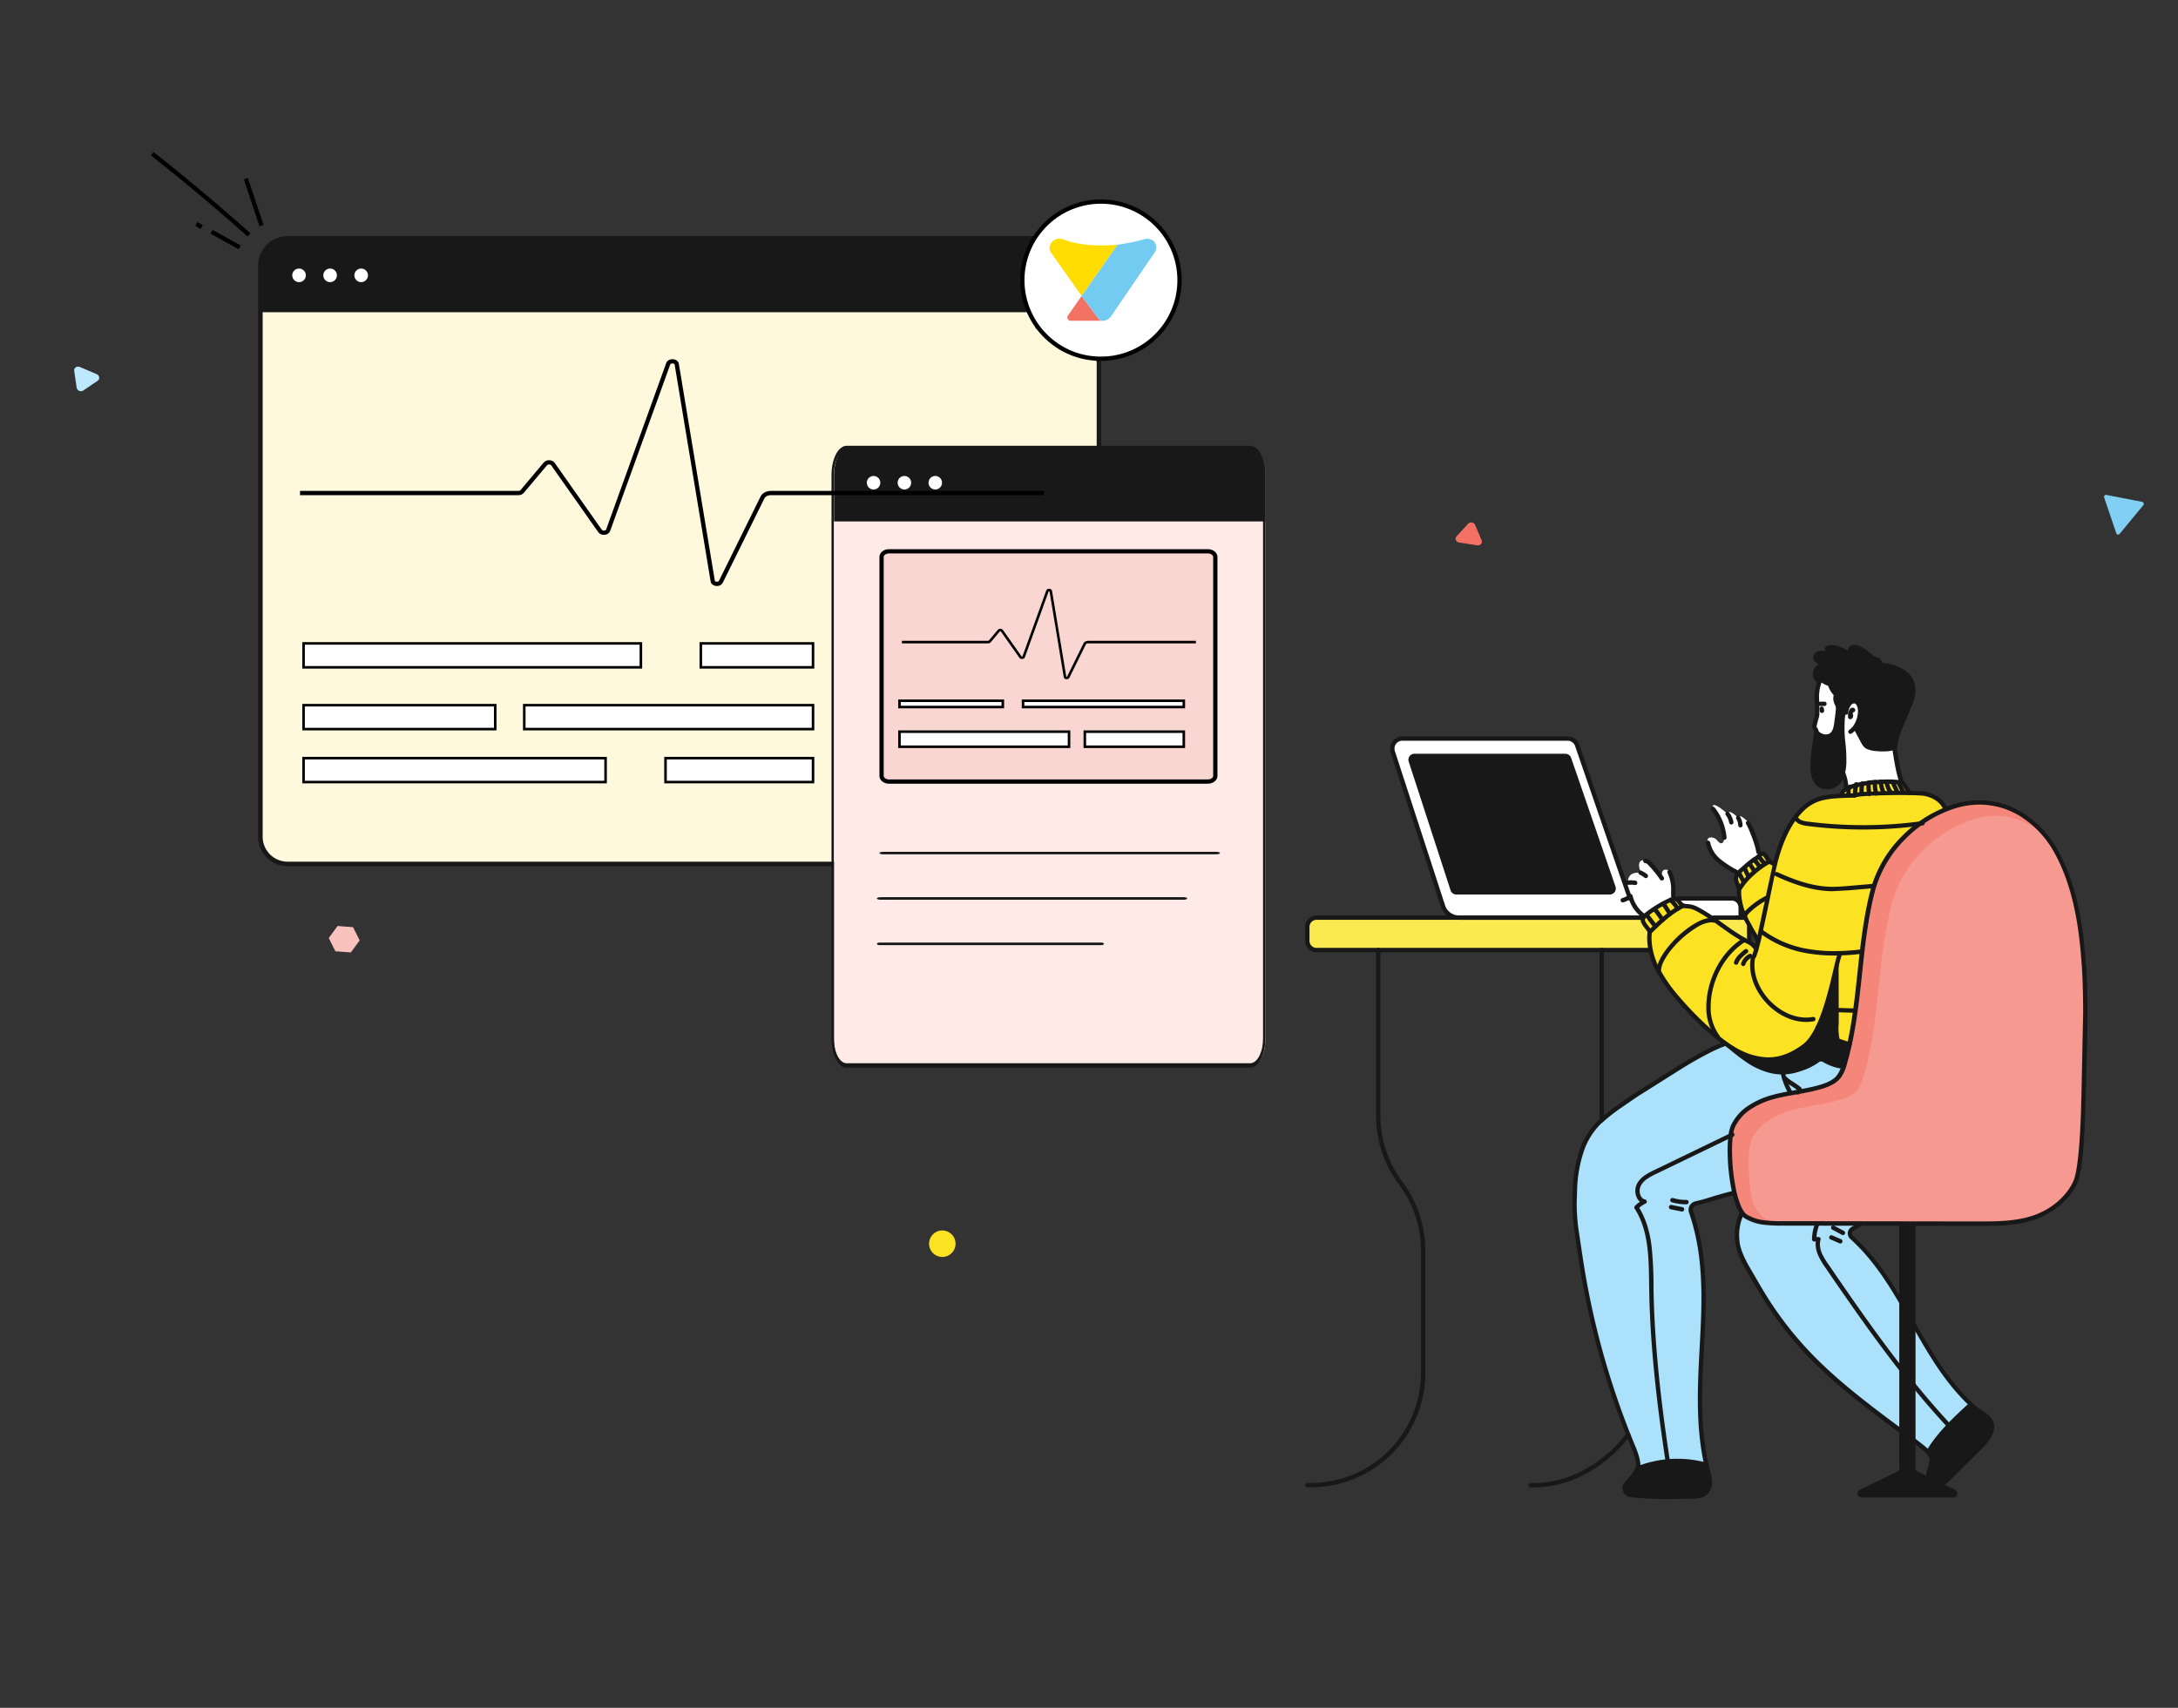 <svg xmlns="http://www.w3.org/2000/svg" xmlns:xlink="http://www.w3.org/1999/xlink" width="255" height="200" fill="none" xmlns:v="https://vecta.io/nano"><rect width="100%" height="100%" fill="#333333" stroke="none"/><style><![CDATA[.B{fill:#181818}.C{fill:#fff}.D{stroke-width:.5}.E{stroke-miterlimit:10}]]></style><path d="M173.47 63.277l-.76-1.805c-.031-.072-.082-.136-.149-.186s-.145-.082-.229-.096-.171-.006-.251.02-.15.071-.203.13l-1.353 1.48c-.052.06-.086.131-.099.206s-.002.153.028.225.082.136.148.185a.52.52 0 0 0 .228.096l2.099.329c.085.015.173.009.254-.017s.153-.071.208-.13.091-.132.105-.209.005-.156-.026-.23z" fill="#f37164"/><path d="M39.27 111.403l1.806.137 1.033-1.41-.773-1.548-1.812-.142-1.033 1.41.779 1.553z" fill="#f9c2bc"/><path d="M110.326 147.199a1.55 1.55 0 1 0 0-3.1 1.55 1.55 0 1 0 0 3.1z" fill="#fbe324"/><path d="M8.689 43.429l.286 1.971a.46.46 0 0 0 .098.22c.052.065.121.117.199.15s.164.048.248.041a.48.48 0 0 0 .23-.08l1.683-1.139c.066-.046.116-.108.147-.18a.42.42 0 0 0 .029-.23c-.012-.079-.045-.154-.097-.218s-.12-.116-.197-.15l-1.955-.833c-.079-.035-.165-.051-.251-.045a.48.48 0 0 0-.234.079.43.43 0 0 0-.154.181.42.42 0 0 0-.032.234z" fill="#bde9ff"/><path d="M248.16 62.526l2.769-3.349c.03-.032.051-.071.061-.115s.007-.089-.006-.131-.039-.08-.072-.108a.23.23 0 0 0-.116-.052l-4.179-.813c-.04-.007-.081-.004-.119.01s-.072.039-.099.071-.043.071-.051.112a.26.26 0 0 0 .01.124l1.414 4.162c.012.04.033.077.063.105s.066.049.106.058.08.007.119-.006.073-.036.1-.068z" fill="#81cff3"/><path d="M37.185 51.131l-.447.237c-.321.17-.443.567-.274.886l.236.446c.169.319.566.441.887.271l.447-.237c.321-.17.443-.566.274-.886l-.236-.446c-.169-.319-.566-.441-.887-.271z" fill="#fceb4d"/><g clip-path="url(#A)"><g clip-path="url(#B)"><path d="M125.477 27.918H33.672c-1.759 0-3.184 1.428-3.184 3.19v66.876c0 1.762 1.426 3.19 3.184 3.19h91.805c1.758 0 3.184-1.428 3.184-3.19V31.108a3.19 3.19 0 0 0-3.184-3.19z" fill="#fef9dc"/><path d="M33.672 27.918h91.81a3.18 3.18 0 0 1 2.251.934 3.19 3.19 0 0 1 .933 2.256v5.458H30.488v-5.458c0-.846.335-1.657.933-2.256a3.18 3.18 0 0 1 2.252-.934z" class="B"/><g class="C"><use xlink:href="#C"/><path d="M38.648 33.041c.44 0 .796-.357.796-.797s-.356-.797-.796-.797-.796.357-.796.797.356.797.796.797zm3.637 0c.44 0 .796-.357.796-.797s-.356-.797-.796-.797-.796.357-.796.797.356.797.796.797z"/></g><path d="M33.672 101.44h91.81a3.45 3.45 0 0 0 2.439-1.012 3.46 3.46 0 0 0 1.01-2.444V31.108a3.46 3.46 0 0 0-1.01-2.444 3.45 3.45 0 0 0-2.439-1.012h-91.81c-.915 0-1.792.364-2.439 1.012a3.46 3.46 0 0 0-1.01 2.444v66.876a3.46 3.46 0 0 0 1.01 2.444c.647.648 1.524 1.012 2.439 1.012zm-2.919-70.332c0-.776.308-1.519.855-2.068s1.29-.857 2.064-.857h91.81c.774 0 1.516.308 2.064.857a2.93 2.93 0 0 1 .854 2.068v66.876c0 .776-.307 1.519-.854 2.068a2.92 2.92 0 0 1-2.064.857h-91.81a2.92 2.92 0 0 1-2.064-.857c-.547-.548-.855-1.292-.855-2.068V31.108z" class="B"/></g></g><path d="M204.898 107.462H154.26c-.159 0-.315.031-.461.092s-.279.15-.391.262-.2.245-.261.392-.091.304-.091.463v1.384c0 .159.031.316.091.463s.149.28.261.392.245.201.391.262.302.092.461.092h50.638v-3.802z" fill="#fbea4f"/><path d="M215.727 125.032s-4.663-1.393-5.004-2.162c0 0-3.694 2.944-8.846-.698 0 0-9.84 5.034-11.785 7.035s-6.257 2.823-5.748 13.389 7.481 28.363 7.481 28.363.217.707 0 .976c0 0 4.625-1.73 7.968-.325 0 0-1.245-6.83-.764-9.296s.731-17.362-.629-19.302c0 0-1.514-2.399 1.227-2.35l3.419-.969s-.901-5.8-.209-7.632 3.271-3.761 8.278-4.285 4.612-2.744 4.612-2.744zm14.891 39.311s-4.406 4.073-4.836 5.775c0 0-17.149-11.938-20.17-19.851 0 0-3.778-4.28-1.675-8.197 0 0 .613 1.188 4.724 1.193l9.164.087s-1.886.442-.794 1.788c0 0 4.979 5.249 6.134 8.338.005.002 5.745 10.026 7.453 10.867z" fill="#abe1fa"/><path d="M232.565 168.809l-4.902 4.817c-.667.654-1.976.243-1.874-.685l.377-1.819c.03-.135.028-.274-.007-.408a.86.86 0 0 0-.192-.359l-.285-.322 2.146-2.867 2.8-2.831 1.782 1.388c.235.176.429.403.567.664a2 2 0 0 1 .232.842c.015.295-.035.589-.146.863a2 2 0 0 1-.498.717zm-32.439 4.206s.565 2.044-1.698 2.241-8.583.394-8.212-.904 1.408-1.702 1.5-2.372c0 0 3.945-2.005 8.079-.368l.331 1.403z" class="B"/><path d="M190.835 105.211l-6.181-17.922c-.081-.232-.231-.433-.431-.576a1.18 1.18 0 0 0-.684-.219h-19.358c-.186 0-.369.044-.535.129s-.31.208-.419.359a1.19 1.19 0 0 0-.21.511c-.029.185-.014.374.044.551l5.875 18.06c.129.395.379.739.714.982s.738.375 1.152.375h32.994v-1.206a1.05 1.05 0 0 0-.305-.739 1.04 1.04 0 0 0-.736-.306h-11.92z" class="C"/><path d="M183.273 88.528h-17.678c-.07 0-.139.016-.202.048s-.116.078-.158.135a.45.45 0 0 0-.079.192c-.011.07-.005.141.016.207l4.903 15.075c.029.09.085.169.161.224a.43.43 0 0 0 .261.085h17.974c.071 0 .14-.017.203-.05a.44.44 0 0 0 .159-.138c.041-.058.067-.124.077-.195s.004-.142-.019-.209l-5.198-15.076c-.03-.087-.087-.163-.162-.217s-.166-.082-.258-.082z" class="B"/><path d="M222.73 91.676l.832 1.16s3.075-.468 4.165 1.983c0 0-8.146 3.536-8.881 11.483l-2.49 16.81-.629 1.919s-4.648-1.507-5.004-2.161c0 0-4.62 3.935-9.968-1.651 0 0-8.575-6.996-7.603-12.073 0 0-.86-.907-.794-1.533 0 0 2.321-2.594 3.859-2.313 0 0 .613.386.735.703.543.061 1.074.205 1.573.427 0 0 5.577 3.643 5.901 3.715s1.125.789 1.16.95l.255-1.045s-2.456-3.595-2.337-6.043c0 0-.389-.932-.193-1.436l3.026-2.611s.377.092.835.904l.644.256s1.95-7.898 6.438-7.809l1.387-.107s-.181-1.063 1.469-1.186 2.96-1.101 5.62-.342z" fill="#fbe324"/><path d="M239.601 98.217l-.013-.023c-1.708-3.133-6.017-4.763-9.509-4.088a9.96 9.96 0 0 0-1.003.256c-4.465 1.359-8.433 5.307-9.604 9.863-1.731 6.669-1.357 13.708-3.309 20.334-.129.539-.361 1.048-.683 1.5-.47.587-1.196.902-1.911 1.129-1.894.601-3.905.728-5.816 1.26s-4.096 1.748-4.918 3.559c-.509 1.099-.24 5.254.208 7.862.639 3.698 3.915 3.427 3.926 3.427 7.636 0 14.954-1.574 22.583-1.564 2.291 0 4.622 0 6.768-.789 1.94-.711 3.67-2.098 4.594-3.953.894-1.789.986-9.099 1.039-11.113.127-4.773.331-9.64.023-14.442-.295-4.425-.234-9.272-2.375-13.218z" fill="#f4867a"/><path d="M240.828 99.883v-.023a8.21 8.21 0 0 0-3.685-3.517 8.17 8.17 0 0 0-5.041-.661 9.96 9.96 0 0 0-1.003.256c-4.464 1.352-8.433 5.3-9.614 9.855-1.731 6.67-1.357 13.709-3.309 20.332-.128.54-.36 1.051-.682 1.503-.471.585-1.196.902-1.912 1.129-1.894.6-3.904.728-5.816 1.26s-3.836 1.594-4.658 3.408c-.509 1.096-.474 4.273 0 6.876a3.63 3.63 0 0 0 1.246 2.132 3.6 3.6 0 0 0 2.317.835h.028l22.884.033c2.291 0 4.625 0 6.768-.789 1.94-.711 3.671-2.098 4.595-3.953.893-1.789.985-9.102 1.038-11.113.128-4.773.331-9.643.023-14.442-.31-4.433-1.036-9.175-3.179-13.121z" fill="#f69991"/><path d="M201.051 98.422a.93.93 0 0 0-.751-.353c-.326.015-.598.233-.194 1.117.731 1.607 3.345 2.948 3.345 2.948s1.497-1.469 2.657-2.169l-1.458-3.713s-1.064-1.132-1.135-.475c0 0-1.169-1.173-1.25-.462 0 0-2.082-1.883-1.695-.575 0 0 1.494 2.412 1.321 3.35 0 0-.084 1.249-.84.332zm20.753-10.737l.84 3.958s-4.582-.457-6.593.818c0 0 .165-1.357-.278-1.996l-2.41-3.437-.932-1.806.255-1.234.066-1.303.02-1.876.303-1.303.601.123c1.868.375 3.597 1.261 4.995 2.56a10.39 10.39 0 0 1 2.929 4.801l.204.695zm-25.872 17.373s0-3.138-.825-3.212-.458 1.096-.458 1.096-1.395-1.722-2.004-2.097c-.567-.348-1.079.278-.478 1.354 0 0-1.018-.115-1.357.378-.377.572-.069.767-.069.767s-1.733.766-.763 2.194l.985-.59s.435 1.929 1.591 2.328a18.03 18.03 0 0 1 3.378-2.218z" class="C"/><g class="B"><path d="M193.193 111.517h-39.047a1.34 1.34 0 0 1-.949-.394 1.35 1.35 0 0 1-.393-.952v-1.615c0-.357.142-.7.393-.953a1.34 1.34 0 0 1 .949-.396h38.237c.068 0 .133.027.18.075a.26.26 0 0 1 .075.18c0 .067-.027.133-.075.181s-.112.075-.18.075h-38.237c-.221.001-.433.089-.589.246a.84.84 0 0 0-.244.592v1.615c0 .11.021.218.063.32a.84.84 0 0 0 .18.271.82.82 0 0 0 .271.181.81.81 0 0 0 .319.063h39.047c.067 0 .132.027.18.075a.26.26 0 0 1 0 .362c-.048.047-.113.074-.18.074zm7.442-4.311h2.907v-.95a.8.8 0 0 0-.06-.302c-.04-.096-.098-.183-.171-.256a.79.79 0 0 0-.255-.172.78.78 0 0 0-.301-.06h-6.173c-.067 0-.132-.027-.18-.074a.26.26 0 0 1 0-.362c.048-.048.113-.075.18-.075h6.173a1.29 1.29 0 0 1 .916.381c.243.244.38.575.38.92v1.206c0 .068-.027.133-.075.181s-.112.074-.18.074h-3.161c-.068 0-.132-.026-.18-.074s-.075-.113-.075-.181.027-.133.075-.181.112-.075.18-.075z"/><path d="M190.593 105.29l-6.18-17.919a.92.92 0 0 0-.873-.623h-19.358a.91.91 0 0 0-.659.276.94.94 0 0 0-.255.649.99.99 0 0 0 .046.291l5.875 18.06c.112.344.33.643.621.855s.643.326 1.003.326h21.264c.068 0 .133.027.18.075a.26.26 0 0 1 .075.18c0 .067-.027.133-.075.181s-.112.075-.18.075h-21.274c-.468 0-.923-.148-1.302-.423s-.66-.664-.806-1.11l-5.875-18.06a1.46 1.46 0 0 1-.071-.45 1.44 1.44 0 0 1 .41-1.004 1.43 1.43 0 0 1 .465-.319c.174-.074.363-.112.553-.113h19.363a1.43 1.43 0 0 1 .832.266c.243.174.425.419.522.702l6.181 17.92c.012.032.018.066.016.101a.26.26 0 0 1-.023.099c-.015.031-.035.059-.061.082s-.055.04-.087.052-.067.015-.101.013-.067-.012-.098-.028-.057-.037-.079-.063-.039-.057-.049-.09zm22.73-25.516a5.16 5.16 0 0 0-.354 1.837l.053 1.518-.015.583a1.76 1.76 0 0 1-.061.322l-.166.606-.066.278a1.27 1.27 0 0 0-.025.174v.041c.013.028.056.079.112.166a.7.7 0 0 1 .117.376c0 .068-.027.133-.075.181s-.112.075-.18.075-.132-.027-.18-.075-.074-.113-.074-.181c0-.025-.006-.049-.015-.072-.032-.055-.068-.108-.107-.158a.63.63 0 0 1-.117-.36 2.05 2.05 0 0 1 .058-.365l.166-.624.068-.255a.87.87 0 0 0 .026-.143l.015-.554-.053-1.518c.006-.687.135-1.367.381-2.008.023-.064.07-.117.131-.146s.131-.033.195-.01.116.07.145.131.033.132.01.196l.011-.013zm3.203 5.693a2.2 2.2 0 0 0 .621-.728 3.1 3.1 0 0 0 .349-1.055 2.66 2.66 0 0 0 .033-.399c.001-.121-.01-.242-.033-.36-.021-.108-.057-.212-.107-.309-.035-.073-.087-.137-.15-.186-.046-.036-.103-.055-.161-.054-.064.004-.128.021-.185.05a.48.48 0 0 0-.151.121c-.208.265-.33.588-.351.925-.003.033-.013.066-.029.095s-.038.056-.064.077-.056.037-.088.046-.066.013-.099.009a.25.25 0 0 1-.226-.279c.029-.448.199-.876.486-1.221a.97.97 0 0 1 .319-.242c.121-.058.254-.089.388-.093.168-.001.331.053.466.153a1.1 1.1 0 0 1 .296.36 1.81 1.81 0 0 1 .155.447c.029.151.044.306.043.46s-.014.316-.038.473c-.061.431-.199.847-.407 1.229a2.67 2.67 0 0 1-.777.897c-.027.023-.058.041-.092.051s-.07.014-.106.009-.069-.016-.1-.035-.057-.043-.077-.072a.25.25 0 0 1-.041-.098.27.27 0 0 1 .001-.106c.008-.035.024-.068.045-.096a.27.27 0 0 1 .08-.07zm.599 7.944c-1.407.036-2.53.056-3.479.256a4.72 4.72 0 0 0-2.485 1.323c-1.542 1.533-2.403 3.644-2.986 5.793-.29 1.063-.738 3.352-1.206 5.621l-.705 3.271a22.88 22.88 0 0 1-.647 2.371c-.01.032-.027.062-.05.088s-.05.047-.08.062-.064.023-.098.025-.068-.003-.1-.015-.061-.029-.086-.053-.045-.051-.059-.082a.26.26 0 0 1-.023-.099c-.001-.034.005-.068.018-.1.25-.76.46-1.533.628-2.315l1.049-4.947.868-3.973c.593-2.185 1.477-4.395 3.121-6.023a5.25 5.25 0 0 1 2.736-1.459c1.018-.212 2.166-.23 3.564-.255.067 0 .132.027.18.075s.074.113.074.181-.026.133-.074.181-.113.075-.18.075h.02zm-23.719 15.768c-.031.242-.047.485-.045.729a7.74 7.74 0 0 0 .959 3.536 17.61 17.61 0 0 0 2.207 3.179c1.117 1.316 2.319 2.556 3.599 3.712 1.385 1.247 2.872 2.351 4.139 2.875.878.386 1.824.595 2.782.613 1.383 0 2.678-.511 4.05-1.533.578-.432 1.115-1.244 1.576-2.236.692-1.484 1.222-3.36 1.614-4.944l.491-2.075.181-.723a2.84 2.84 0 0 1 .15-.457c.029-.062.082-.109.146-.131a.25.25 0 0 1 .195.011c.061.029.108.082.13.146s.019.135-.011.196a1.56 1.56 0 0 0-.071.202c-.114.373-.275 1.104-.486 2.003-.352 1.582-.798 3.142-1.334 4.671-.27.757-.603 1.489-.995 2.19-.319.597-.751 1.126-1.273 1.556-1.425 1.073-2.84 1.63-4.352 1.63-1.028-.013-2.043-.231-2.986-.641-1.365-.568-2.874-1.702-4.287-2.967-1.296-1.172-2.514-2.428-3.645-3.761a18.01 18.01 0 0 1-2.273-3.276c-.636-1.157-.986-2.45-1.018-3.771a6.54 6.54 0 0 1 .048-.792c.004-.034.015-.066.032-.096a.28.28 0 0 1 .065-.076c.027-.02.057-.036.09-.045a.26.26 0 0 1 .1-.007.25.25 0 0 1 .095.032c.03.017.055.039.075.065s.036.058.045.09.012.067.007.1v-.005z"/><path d="M192.936 109.2c-.092-.147-.193-.287-.303-.42-.123-.15-.236-.308-.339-.472-.047-.078-.089-.158-.127-.24-.046-.103-.073-.213-.079-.325v-.015c.007-.188.076-.367.196-.511.101-.124.216-.236.344-.332a13.88 13.88 0 0 1 2.703-1.659 1.74 1.74 0 0 1 .713-.194c.142-.001.283.033.41.1.152.093.281.219.376.37a1.35 1.35 0 0 0 .227.256c.095.061.205.097.318.102l.484.043c.382.067.749.202 1.084.399 2.077 1.109 3.78 2.757 5.806 3.748.219.093.423.22.603.376.103.095.2.197.291.304.056.066.105.137.147.212.049.087.076.184.079.284a.41.41 0 0 1-.015.11c-.02.061-.064.113-.121.144a.25.25 0 0 1-.186.022c-.062-.016-.116-.056-.151-.111s-.046-.122-.033-.186l.071.021h-.074v-.021l.071.021h-.073a.24.24 0 0 0-.031-.067c-.045-.068-.096-.132-.153-.191l-.178-.177a1.9 1.9 0 0 0-.473-.286c-2.121-1.042-3.819-2.695-5.822-3.756-.282-.166-.59-.282-.911-.342l-.479-.041c-.199-.018-.391-.085-.557-.197-.131-.107-.244-.234-.336-.376-.054-.088-.126-.163-.211-.222a.33.33 0 0 0-.166-.038 1.28 1.28 0 0 0-.509.145 13.36 13.36 0 0 0-2.601 1.6c-.096.074-.181.16-.255.256-.052.057-.084.131-.089.209a.41.41 0 0 0 .036.133 1.51 1.51 0 0 0 .099.181c.09.147.191.287.3.419.125.149.238.307.339.473.022.029.039.062.047.097a.25.25 0 0 1 .003.109.26.26 0 0 1-.042.1c-.021.029-.048.054-.08.073s-.066.03-.102.033-.073 0-.107-.012-.066-.03-.093-.055-.048-.056-.061-.089l.01-.005z"/><path d="M192.977 108.964c1.192-1.17 2.436-2.361 3.974-3.122.06-.028.128-.031.191-.009s.113.068.143.127a.26.26 0 0 1 .015.192c-.021.063-.064.116-.123.147-1.446.716-2.657 1.863-3.846 3.031-.049.041-.112.062-.176.059s-.125-.031-.169-.077-.071-.108-.072-.172.021-.127.063-.176z"/><path d="M193.03 107.035l.967 1.293c.041.054.059.122.051.189s-.044.128-.097.169a.25.25 0 0 1-.089.045.26.26 0 0 1-.1.007c-.033-.004-.065-.015-.095-.032a.25.25 0 0 1-.075-.066l-.982-1.313c-.039-.056-.053-.125-.041-.192s.05-.126.106-.165.124-.053.191-.041.125.05.164.106zm.868-.702c.156.124.291.274.399.442l.558.782c.021.027.036.058.045.091a.27.27 0 0 1 .007.102.27.27 0 0 1-.034.096c-.018.03-.042.056-.069.076a.27.27 0 0 1-.093.042.27.27 0 0 1-.102.002c-.034-.006-.066-.019-.095-.038a.26.26 0 0 1-.072-.072l-.56-.782c-.077-.124-.173-.236-.285-.33a.25.25 0 0 1-.073-.072c-.02-.029-.033-.062-.04-.096a.28.28 0 0 1 .002-.104c.008-.034.023-.066.043-.094a.27.27 0 0 1 .077-.07c.03-.017.063-.028.098-.033a.24.24 0 0 1 .103.009c.034.01.064.026.091.049zm1.01-.632c.121.11.226.237.311.376l.509.8c.032.056.042.122.027.184a.26.26 0 0 1-.105.154c-.053.036-.118.051-.181.041s-.121-.043-.161-.093l-.509-.797c-.059-.1-.132-.192-.216-.271-.029-.021-.053-.047-.07-.077s-.03-.064-.034-.099-.002-.07.008-.103.027-.065.049-.092a.26.26 0 0 1 .082-.065c.031-.016.065-.025.1-.027s.07.004.103.016a.25.25 0 0 1 .087.056v-.003zm.891-.495l.387.437a2.28 2.28 0 0 1 .204.255l.13.222.102.192a.26.26 0 0 1 .018.195c-.02.065-.064.119-.124.151s-.13.039-.194.019a.26.26 0 0 1-.151-.125l-.102-.189c-.029-.06-.063-.119-.099-.176-.051-.069-.105-.134-.163-.197l-.387-.434a.26.26 0 0 1-.065-.184c.003-.068.033-.131.083-.177.025-.022.054-.04.086-.051s.065-.017.098-.015.067.01.097.024.058.035.08.06v-.007zm9.217 6.983c-.315.16-.557.434-.677.767-.01.033-.027.063-.049.09s-.049.047-.079.063a.24.24 0 0 1-.098.027.25.25 0 0 1-.188-.065c-.026-.023-.046-.05-.061-.082s-.022-.064-.023-.099a.23.23 0 0 1 .017-.1 1.89 1.89 0 0 1 .926-1.066c.03-.016.063-.027.097-.03a.24.24 0 0 1 .1.01c.033.01.063.026.089.048s.048.049.063.08a.24.24 0 0 1 .027.098c.003.034-.001.068-.012.1s-.029.063-.051.088a.27.27 0 0 1-.081.061v.01zm-.432-.598a6.36 6.36 0 0 0-.657.57 1.84 1.84 0 0 0-.422.649c-.022.064-.069.116-.129.146s-.131.034-.195.012c-.032-.011-.061-.028-.086-.05a.28.28 0 0 1-.061-.08c-.014-.031-.023-.064-.025-.097a.26.26 0 0 1 .014-.1c.117-.313.3-.597.535-.833a6.76 6.76 0 0 1 .71-.621c.027-.02.057-.036.089-.045s.066-.012.1-.008.065.015.094.032.055.038.076.065a.25.25 0 0 1 .045.089c.009.032.012.066.008.1a.26.26 0 0 1-.031.095.28.28 0 0 1-.065.076zm39.395 1.408l-.254.016c-.283-4.411-1.006-9.12-3.118-13.009a11.75 11.75 0 0 0-3.752-4.206 9.12 9.12 0 0 0-5.091-1.574 9.66 9.66 0 0 0-2.8.424 14.27 14.27 0 0 0-5.929 3.662c-1.672 1.663-2.882 3.735-3.51 6.012-1.721 6.618-1.346 13.66-3.309 20.342-.135.572-.382 1.111-.725 1.587-.527.654-1.304.981-2.037 1.214-1.932.613-3.945.738-5.824 1.262-.947.25-1.847.653-2.667 1.191a5.1 5.1 0 0 0-1.833 2.077c-.135.348-.221.714-.254 1.086a13.2 13.2 0 0 0-.09 1.651 23.41 23.41 0 0 0 .476 4.625 10.22 10.22 0 0 0 .571 1.875c.093.223.209.437.346.636a1.34 1.34 0 0 0 .351.361c.598.358 1.265.585 1.957.666.727.089 1.458.126 2.19.11l22.883.034h.384c2.159 0 4.328-.049 6.303-.767 1.886-.692 3.563-2.044 4.452-3.833.123-.274.217-.561.28-.856.3-1.277.476-3.388.578-5.381s.132-3.884.155-4.768l.183-8.849c0-1.862-.041-3.722-.16-5.57l.254-.015.255-.016c.12 1.861.16 3.731.16 5.601 0 2.97-.107 5.936-.183 8.864-.028 1.002-.064 3.322-.204 5.645-.071 1.155-.168 2.299-.305 3.283-.069.488-.148.938-.237 1.324a4.58 4.58 0 0 1-.321.968c-.957 1.924-2.738 3.347-4.731 4.088-2.083.767-4.312.805-6.479.805h-.379l-22.886-.033c-.755.014-1.51-.025-2.26-.117-.762-.09-1.496-.342-2.154-.739a1.78 1.78 0 0 1-.509-.496c-.283-.432-.502-.902-.651-1.397-.548-1.671-.835-4.089-.835-6.036a14.44 14.44 0 0 1 .091-1.714c.041-.423.14-.839.296-1.234.445-.939 1.141-1.735 2.01-2.3.861-.567 1.806-.991 2.8-1.257 1.948-.542 3.956-.67 5.809-1.257.7-.223 1.377-.527 1.782-1.048.301-.425.516-.905.634-1.413 1.939-6.567 1.568-13.604 3.309-20.324.651-2.364 1.907-4.517 3.642-6.245 1.706-1.753 3.817-3.055 6.145-3.789a10.16 10.16 0 0 1 2.948-.447 9.65 9.65 0 0 1 5.381 1.658 12.26 12.26 0 0 1 3.915 4.387c2.171 4.002 2.896 8.78 3.181 13.223l-.234.013z"/><path d="M213.108 120.228c.014.078.045.151.092.215.193.301.746.784 1.929 1.137l1.487.485c.032.011.062.027.087.049a.25.25 0 0 1 .088.176.26.26 0 0 1-.012.1c-.011.032-.028.061-.05.086a.25.25 0 0 1-.079.062c-.03.015-.062.023-.096.026s-.067-.003-.099-.013l-1.471-.483a4.98 4.98 0 0 1-1.782-.882c-.164-.134-.307-.291-.425-.467-.089-.13-.148-.279-.17-.435-.004-.033-.001-.067.008-.1s.025-.062.047-.089c.042-.053.104-.087.171-.094a.25.25 0 0 1 .188.055c.053.042.087.104.095.172h-.008zm-29.836-31.7v.256h-17.678a.18.18 0 0 0-.073.014.2.2 0 0 0-.062.042c-.035.035-.055.083-.056.133v.061l4.903 15.076c.012.038.036.072.068.096s.072.037.113.037h17.983c.025 0 .05-.005.074-.016s.044-.025.061-.043c.034-.036.053-.084.053-.133v-.061l-5.195-15.076c-.013-.038-.038-.07-.07-.093a.19.19 0 0 0-.111-.035v-.511a.7.7 0 0 1 .662.47l5.196 15.076a.67.67 0 0 1 .038.23c0 .186-.074.364-.204.496a.7.7 0 0 1-.494.207h-17.983a.7.7 0 0 1-.41-.135c-.119-.087-.207-.21-.252-.351l-4.903-15.075a.78.78 0 0 1-.035-.22.7.7 0 0 1 .201-.491.67.67 0 0 1 .232-.159.68.68 0 0 1 .277-.051h17.665v.255zm9.063 18.96c-.854-.586-1.458-1.473-1.693-2.484l.255-.056.163.197a2.77 2.77 0 0 1-.998.526c-.032.009-.066.012-.1.008s-.065-.014-.094-.031-.056-.038-.076-.064a.26.26 0 0 1-.046-.089c-.009-.033-.012-.067-.008-.1s.014-.066.031-.095a.25.25 0 0 1 .153-.122c.297-.086.574-.231.814-.427.034-.028.074-.046.117-.054a.25.25 0 0 1 .127.01c.041.014.078.038.107.07s.049.072.059.115a3.64 3.64 0 0 0 1.484 2.174c.055.039.092.097.104.164s-.002.134-.04.189-.096.094-.162.107-.134-.001-.19-.038h-.007zm-1.723-4.382l.33-.016c.183.001.365.015.545.044a.26.26 0 0 1 .108.466c-.055.04-.124.056-.192.045a2.73 2.73 0 0 0-.461-.039l-.28.013c-.066.007-.133-.014-.185-.056s-.085-.104-.092-.171c-.004-.034-.001-.067.009-.1s.025-.062.046-.088a.25.25 0 0 1 .077-.064.24.24 0 0 1 .095-.029v-.005zm1.573-1.138a3.48 3.48 0 0 1 .667.409c.053.042.088.103.096.171a.25.25 0 0 1-.221.285c-.067.008-.135-.01-.188-.052a2.9 2.9 0 0 0-.57-.35c-.031-.014-.059-.034-.082-.059a.26.26 0 0 1-.053-.085c-.012-.032-.017-.066-.016-.1s.01-.067.024-.098.035-.058.06-.081.054-.04.086-.051a.26.26 0 0 1 .1-.014c.034.002.067.01.097.025zm.467-1.4a.81.81 0 0 1 .436.154 2.1 2.1 0 0 1 .287.255c.512.544.983 1.125 1.408 1.74.019.028.032.059.039.092a.26.26 0 0 1 .002.1c-.012.067-.05.126-.106.165s-.124.053-.191.041-.126-.051-.164-.107c-.41-.593-.864-1.155-1.359-1.678-.061-.071-.129-.134-.204-.189-.048-.036-.104-.058-.163-.064-.067 0-.132-.027-.18-.075s-.074-.113-.074-.181a.25.25 0 0 1 .074-.18c.048-.048.113-.075.18-.075l.015.002zm3.048 1.446c.349.743.51 1.56.469 2.379v.366.076a.71.71 0 0 0 0 .146c.002.026.013.051.03.072.036.053.05.118.04.182s-.044.121-.094.161a.25.25 0 0 1-.179.053c-.064-.006-.123-.034-.166-.082a.64.64 0 0 1-.125-.281 1.1 1.1 0 0 1-.023-.256v-.087-.355a4.52 4.52 0 0 0-.41-2.138.26.26 0 0 1-.018-.195c.02-.065.065-.119.125-.15a.25.25 0 0 1 .193-.019c.065.019.119.064.151.123l.007.005zm11.984-.582c-.184-.068-.36-.154-.527-.256-.17-.12-.315-.272-.428-.447l-.242-.386a.6.6 0 0 0-.091-.097c-.02-.014-.043-.023-.067-.025l.018-.218v.218h-.018l.018-.218v.049l.056.161c-.018.003-.037.003-.056 0v-.169l.056.161-.02-.053.023.051-.021-.054.023.051a.87.87 0 0 0-.112.079l-.295.256-.135.117-.061.049a.61.61 0 0 1-.069.043 3.77 3.77 0 0 0-.404.256c-.479.355-1.103.907-1.393 1.18-.122.111-.23.236-.321.373-.076.11-.119.24-.124.374v.017h-.255.255c.01.12.042.237.094.345.069.148.129.299.181.453.071.301.101.61.089.92a7 7 0 0 0 .781 2.841c.43.897.967 1.737 1.405 2.509a.26.26 0 0 1-.094.348c-.029.016-.061.027-.094.032a.26.26 0 0 1-.1-.007c-.032-.009-.063-.024-.089-.044s-.049-.047-.066-.076l-1.42-2.54c-.49-.946-.774-1.986-.832-3.051a3.08 3.08 0 0 0-.067-.784c-.047-.137-.101-.27-.162-.401-.078-.167-.124-.346-.135-.529v-.031a1.19 1.19 0 0 1 .203-.644c.115-.174.25-.334.402-.475l.909-.797.532-.422c.149-.113.305-.215.469-.307l.045.087-.051-.081.046.086-.051-.081.039-.031.351-.304.201-.156.102-.061a.4.4 0 0 1 .163-.041h.025l-.023.256.021-.256a.61.61 0 0 1 .32.118 1.11 1.11 0 0 1 .283.32l.178.289a1.07 1.07 0 0 0 .293.314c.138.083.283.152.435.207.031.013.059.032.083.055a.24.24 0 0 1 .055.084c.013.032.019.064.019.098s-.007.067-.02.098c-.025.062-.075.111-.137.137s-.131.026-.193.001v.01z"/><path d="M203.435 103.972c.438-.709.981-1.347 1.611-1.891.615-.557 1.293-1.039 2.021-1.436.03-.017.062-.027.096-.031s.068 0 .101.009.062.026.088.048.048.048.064.078.026.064.028.098a.26.26 0 0 1-.011.1c-.011.032-.027.062-.05.088a.25.25 0 0 1-.079.062c-.691.378-1.335.836-1.919 1.365-.588.509-1.097 1.105-1.51 1.765-.016.031-.038.058-.064.08s-.058.038-.09.047-.068.013-.102.009a.28.28 0 0 1-.097-.033c-.03-.017-.055-.04-.076-.068a.26.26 0 0 1-.044-.092c-.008-.034-.009-.069-.004-.103s.018-.066.037-.095z"/><path d="M203.866 102.181l.494.95c.03.06.035.129.014.192s-.065.117-.123.148-.128.038-.192.019-.117-.063-.149-.121l-.497-.953c-.031-.061-.037-.131-.016-.195a.26.26 0 0 1 .126-.15c.06-.031.13-.037.194-.017s.118.066.149.127zm.654-.639a3.6 3.6 0 0 0 .428.971c.036.057.049.126.034.192s-.054.124-.11.16c-.029.019-.06.031-.094.037a.26.26 0 0 1-.1-.002c-.033-.007-.064-.021-.091-.041a.24.24 0 0 1-.069-.073 4.09 4.09 0 0 1-.489-1.109c-.009-.032-.011-.066-.007-.099a.26.26 0 0 1 .096-.17c.027-.021.057-.036.089-.045s.066-.011.099-.007a.26.26 0 0 1 .095.031c.029.017.054.039.075.066a.24.24 0 0 1 .044.089zm.503-.565l.497.744.101.171c.017.029.028.061.033.094a.28.28 0 0 1-.006.1.26.26 0 0 1-.311.184c-.066-.017-.122-.059-.156-.118l-.097-.166c-.147-.255-.303-.477-.471-.705-.02-.027-.034-.058-.042-.09a.26.26 0 0 1-.005-.1c.005-.033.017-.065.034-.094a.25.25 0 0 1 .067-.074c.027-.02.057-.034.09-.042s.066-.01.099-.005.065.017.094.034.053.04.073.067zm.632-.386l.585.749a.25.25 0 0 1 .045.089c.01.033.012.066.008.1s-.014.066-.031.095-.038.055-.065.076a.25.25 0 0 1-.089.045c-.032.009-.066.012-.099.008a.26.26 0 0 1-.095-.031.28.28 0 0 1-.076-.065l-.583-.752c-.023-.026-.041-.056-.053-.089s-.015-.069-.012-.104.013-.069.029-.1.04-.058.067-.08a.25.25 0 0 1 .094-.046c.034-.009.069-.011.104-.005a.26.26 0 0 1 .097.037.27.27 0 0 1 .074.073zm11.085-17.276l.158-.092-.079.164c-.033-.014-.061-.039-.079-.072l.158-.092-.079.164.066-.141v.159c-.023-.001-.045-.007-.066-.018l.066-.141.072.125c-.021.014-.046.021-.072.02v-.146l.072.125-.031-.056.066.051-.025.023-.041-.074.066.051-.012.023c-.069.138-.105.29-.105.445v.128l-.254.033-.125-.225.041.072-.074-.038.033-.033.041.072-.074-.038h.025-.03.025.036l-.056.031v-.031h.066l-.056.031.104-.056-.048.107c-.023-.011-.043-.028-.056-.051l.104-.056-.048.107a.26.26 0 0 1-.09-.055c-.026-.024-.046-.054-.06-.087s-.021-.068-.02-.104.008-.071.023-.103.036-.061.062-.085a.26.26 0 0 1 .092-.052c.034-.011.069-.014.104-.011s.07.015.1.033c.079.035.144.097.184.174a.45.45 0 0 1 .048.207c.001.076-.016.15-.051.217a.41.41 0 0 1-.173.184.25.25 0 0 1-.118.029c-.042 0-.082-.01-.119-.029s-.068-.046-.092-.08a.25.25 0 0 1-.045-.114 1.26 1.26 0 0 1-.013-.194 1.48 1.48 0 0 1 .16-.675.46.46 0 0 1 .062-.102c.035-.048.08-.088.132-.118s.114-.044.176-.043a.35.35 0 0 1 .155.033.34.34 0 0 1 .14.13.26.26 0 0 1 .019.19c-.019.063-.06.117-.117.15s-.124.043-.188.027-.119-.055-.155-.111l-.005.018zm-.831 8.992a5.14 5.14 0 0 0-.374-1.725c-.016-.03-.025-.063-.027-.096s.001-.067.011-.099.027-.062.049-.087.049-.047.079-.062.062-.025.096-.027.067.001.099.012a.26.26 0 0 1 .148.128 5.55 5.55 0 0 1 .428 1.909.26.26 0 0 1-.058.187c-.044.052-.106.085-.174.091s-.134-.015-.186-.058-.085-.106-.091-.174v.003zm6.495-.58c-.537-1.553-.717-3.386-1.018-4.952a.44.44 0 0 1 0-.089.42.42 0 0 1 .015-.1.3.3 0 0 1 .128-.166c.048-.027.102-.042.158-.043a.68.68 0 0 1 .109.015l.084.025h.018v.084-.084.084.066l-.049-.143h.049v.151l-.049-.143.059.174-.153-.102c.022-.034.056-.059.094-.072l.059.174-.153-.102.097.066-.12-.013c.004-.019.012-.038.023-.054l.097.066-.12-.013a.27.27 0 0 1 .029-.096.26.26 0 0 1 .064-.078c.026-.021.056-.037.088-.047s.066-.013.099-.009.066.014.095.03a.25.25 0 0 1 .077.064c.021.026.036.056.046.088s.012.066.009.099a.34.34 0 0 1-.028.118.32.32 0 0 1-.14.163.35.35 0 0 1-.173.046.65.65 0 0 1-.181-.033h-.038l.023-.102v.102h-.021l.023-.102v-.092l.062.184c-.021.004-.041.004-.062 0v-.194l.062.184-.069-.207.191.107c-.027.048-.071.084-.122.1l-.069-.207.191.107-.161-.092h.186c0 .032-.009.064-.025.092l-.161-.092h.107.079-.079.079c.306 1.597.491 3.409 1 4.878.012.032.016.065.014.099a.25.25 0 0 1-.025.097c-.014.03-.034.057-.059.08s-.054.04-.086.051-.065.016-.098.014-.067-.01-.097-.025-.057-.035-.079-.06a.26.26 0 0 1-.051-.086l-.028-.01zm5.094 2.995a2.55 2.55 0 0 0-1.018-1.076 3.5 3.5 0 0 0-1.482-.473c-.209-.02-.616-.038-1.133-.051l-1.814-.02-2.966.066-1.184.095c-.234.018-.467.063-.692.133-.063.024-.133.022-.195-.006s-.109-.079-.133-.142-.022-.134.006-.196.078-.11.141-.134a3.84 3.84 0 0 1 .815-.164l4.208-.163 1.827.02 1.166.054a4.03 4.03 0 0 1 1.695.542c.525.301.949.752 1.217 1.296.017.03.028.064.032.099a.26.26 0 0 1-.01.104c-.011.034-.028.064-.051.091s-.051.048-.083.063a.25.25 0 0 1-.1.025.26.26 0 0 1-.103-.018.25.25 0 0 1-.086-.057c-.025-.025-.044-.055-.057-.087z"/><path d="M206.505 101.325a2.13 2.13 0 0 1-.486-.471c-.042-.064-.091-.123-.148-.176-.055-.037-.094-.095-.107-.161s-.001-.135.036-.191a.25.25 0 0 1 .07-.071c.028-.019.059-.032.092-.039a.24.24 0 0 1 .1 0 .24.24 0 0 1 .092.038c.107.08.198.179.27.291a1.6 1.6 0 0 0 .374.361c.028.019.051.043.07.072s.03.06.036.093.005.068-.002.101-.021.064-.04.091a.27.27 0 0 1-.073.07c-.028.018-.06.03-.093.036a.28.28 0 0 1-.1-.003c-.032-.008-.063-.022-.091-.041zm16.846-8.348l-.616-.922a.46.46 0 0 0-.127-.153.52.52 0 0 0-.161-.031l-1.389-.087-.415.013-.843.041-.807.059c-.633.087-1.259.215-1.876.383a3.81 3.81 0 0 0-.909.381c-.09.056-.171.127-.239.21-.038.048-.06.107-.063.169 0 .068-.027.133-.075.181s-.113.075-.18.075-.132-.027-.18-.075-.075-.113-.075-.181a.78.78 0 0 1 .166-.473c.195-.234.445-.415.728-.526a7.23 7.23 0 0 1 1.474-.445l1.15-.204c.224-.036.53-.049.863-.064l.833-.038.448-.015c.486 0 .967.046 1.438.089a.9.9 0 0 1 .353.089.92.92 0 0 1 .311.319l.613.922a.26.26 0 0 1 .039.093.26.26 0 0 1-.001.1.24.24 0 0 1-.038.092.25.25 0 0 1-.071.07c-.056.037-.124.05-.19.037s-.124-.052-.161-.108z"/><path d="M222.603 92.816a7.85 7.85 0 0 1-.55-1.083c-.027-.062-.027-.133-.002-.195s.075-.113.137-.139c.031-.013.064-.02.097-.02s.067.007.098.019.059.032.083.055a.27.27 0 0 1 .055.083c.145.353.315.694.509 1.022.035.058.045.127.029.193s-.058.122-.115.157-.127.045-.193.029-.121-.058-.156-.116l.008-.005z"/><path d="M221.905 92.87l-.55-1.196a.26.26 0 0 1 .014-.184c.027-.057.074-.103.133-.127s.124-.026.183-.004.109.064.139.121l.534 1.157c.017.03.027.063.03.097s0 .068-.01.101-.026.063-.048.089-.049.048-.079.063a.25.25 0 0 1-.097.027c-.034.002-.069-.002-.101-.013a.25.25 0 0 1-.087-.051c-.026-.023-.046-.05-.061-.081zm-.8-.021a3.03 3.03 0 0 1-.237-.406 3.02 3.02 0 0 1-.112-.307l-.163-.511c-.011-.032-.017-.066-.015-.101a.26.26 0 0 1 .025-.099c.015-.031.036-.058.062-.081a.26.26 0 0 1 .088-.05c.033-.011.067-.015.101-.012a.26.26 0 0 1 .098.029.25.25 0 0 1 .078.065c.022.027.038.058.047.091l.163.511c.026.087.057.172.094.255a2.26 2.26 0 0 0 .196.337.26.26 0 0 1 .024.185c-.016.063-.054.117-.108.152s-.119.049-.182.038-.12-.045-.159-.096zm-.669-1.326a4.92 4.92 0 0 0 .313 1.193.25.25 0 0 1-.01.188c-.027.059-.075.106-.135.13s-.127.025-.188.001-.109-.069-.137-.128a5.47 5.47 0 0 1-.349-1.319c-.009-.068.009-.136.051-.19s.103-.09.17-.098.136.01.19.051.089.103.098.171h-.003zm-.674.081v.171a4.05 4.05 0 0 0 .14 1.068c.01.033.013.067.01.101a.24.24 0 0 1-.031.097c-.017.03-.039.056-.065.078s-.058.037-.091.046a.25.25 0 0 1-.102.006c-.034-.005-.066-.016-.095-.034a.26.26 0 0 1-.075-.069c-.02-.028-.035-.059-.042-.093a4.64 4.64 0 0 1-.158-1.201v-.194a.26.26 0 0 1 .082-.177c.05-.046.116-.07.184-.067a.25.25 0 0 1 .176.083.26.26 0 0 1 .067.184z"/><path d="M219.037 91.784a.28.28 0 0 0-.015.115v.105c.006.317.033.634.079.948a.26.26 0 0 1-.008.1.27.27 0 0 1-.044.09c-.021.027-.047.049-.076.066s-.062.027-.095.032-.068.002-.1-.007-.063-.024-.089-.045-.049-.047-.066-.076-.027-.062-.032-.095c-.048-.339-.075-.68-.081-1.022v-.107c-.002-.124.027-.247.084-.358.034-.058.089-.1.154-.117s.134-.008.192.025.101.089.119.154.009.135-.025.193h.003z"/><path d="M218.284 91.819a4.03 4.03 0 0 0-.082.805v.255c.005.068-.018.135-.063.186s-.107.082-.175.087-.134-.018-.185-.063-.082-.108-.086-.176v-.291c0-.305.03-.609.092-.907.006-.034.02-.066.039-.094a.26.26 0 0 1 .071-.072c.029-.019.06-.032.094-.039s.068-.007.101 0 .065.02.094.039.052.044.071.072.032.06.039.094.006.068 0 .102l-.01.003z"/><path d="M217.585 91.904l-.054.284c-.044.203-.07.41-.078.618a1.19 1.19 0 0 0 .017.215c.006.034.005.068-.002.101a.25.25 0 0 1-.208.199.26.26 0 0 1-.1-.002.25.25 0 0 1-.093-.041c-.028-.02-.051-.044-.069-.073s-.031-.061-.037-.094a1.82 1.82 0 0 1-.025-.304 3.8 3.8 0 0 1 .086-.713l.056-.284c.007-.034.019-.066.038-.094a.25.25 0 0 1 .07-.073c.028-.019.06-.033.093-.04s.068-.007.101-.001.065.019.094.037.053.043.072.071.033.06.04.093.008.068.001.101h-.002zm-.783.38c-.047.056-.084.119-.11.187-.012.053-.019.107-.02.161v.255.276c-.004.068-.034.131-.085.177a.25.25 0 0 1-.184.065c-.068-.004-.13-.034-.176-.085s-.068-.117-.064-.185v-.255-.276a1.16 1.16 0 0 1 .041-.281c.042-.12.103-.233.18-.335a.26.26 0 0 1 .073-.069c.028-.018.06-.03.093-.036s.067-.005.099.003a.27.27 0 0 1 .092.041.25.25 0 0 1 .068.073c.018.029.03.06.036.093a.24.24 0 0 1-.003.1c-.008.033-.021.064-.04.091zm-14.713 30.182c-1.298.43-3.136 1.441-5.015 2.578l-5.309 3.345-2.2 1.51c-.721.513-1.413 1.065-2.074 1.654-.964.935-1.683 2.096-2.092 3.377a15.55 15.55 0 0 0-.741 4.089l-.059 1.86a22.72 22.72 0 0 0 .217 3.138l.537 3.577c1.125 7.303 3.108 14.447 5.908 21.282.333.815.715 1.666.799 2.606v.077c-.008.198-.055.391-.14.57-.34.662-.783 1.266-1.311 1.789a.54.54 0 0 0-.153.373.56.56 0 0 0 .135.365.54.54 0 0 0 .354.192 39.37 39.37 0 0 0 4.437.209c1.076 0 2.112-.025 3.029-.046.31-.001.615-.078.888-.225.216-.108.394-.28.509-.493.094-.197.14-.415.133-.634-.019-.406-.087-.808-.204-1.198-.741-2.903-.955-5.782-.955-8.631 0-3.997.42-7.942.42-11.839 0-3.349-.308-6.661-1.448-9.965-.038-.109-.058-.224-.058-.34-.001-.235.078-.463.225-.646a1.02 1.02 0 0 1 .581-.358c.7-.156 1.21-.306 1.854-.511s1.412-.421 2.624-.736c.065-.016.135-.006.193.029a.25.25 0 0 1 .116.157c.017.065.007.135-.028.193a.26.26 0 0 1-.156.117c-1.202.309-1.963.539-2.607.731s-1.168.347-1.886.511c-.072.014-.141.044-.2.088a.53.53 0 0 0-.145.164.52.52 0 0 0-.063.21c-.005.074.005.148.031.217 1.166 3.366 1.477 6.741 1.477 10.122 0 3.935-.42 7.877-.42 11.838 0 2.823.211 5.657.939 8.503.126.432.2.877.219 1.327.006.299-.058.596-.189.866a1.68 1.68 0 0 1-.7.705 2.39 2.39 0 0 1-1.125.291l-3.042.046c-1.501.014-3.002-.058-4.495-.214-.267-.03-.513-.162-.687-.368a1.11 1.11 0 0 1-.255-.695c.001-.271.106-.531.293-.726a8.87 8.87 0 0 0 .924-1.122c.112-.161.209-.332.29-.511.055-.114.088-.238.097-.365v-.031c-.071-.828-.423-1.633-.764-2.458a94.4 94.4 0 0 1-5.943-21.392l-.537-3.577a23.25 23.25 0 0 1-.222-3.207 32.23 32.23 0 0 1 .059-1.891c.065-1.436.321-2.856.763-4.224.437-1.362 1.202-2.595 2.228-3.59.677-.602 1.385-1.167 2.123-1.694a46.12 46.12 0 0 1 2.229-1.533l5.32-3.345c1.897-1.142 3.74-2.166 5.117-2.626a.25.25 0 0 1 .098-.013c.034.003.066.012.096.027s.057.036.079.061.038.055.049.087.014.066.012.099a.25.25 0 0 1-.088.175c-.025.022-.054.039-.086.049h-.005zm2.089 19.709a5.7 5.7 0 0 0-.56 2.445 6.65 6.65 0 0 0 .069.935c.099.726.509 1.679 1.018 2.604l1.471 2.524c2.021 3.469 4.535 6.623 7.464 9.362 2.815 2.658 6.053 5.088 9.988 7.991.254.184.883.631 1.471 1.109.284.225.555.465.812.72.107.108.205.223.295.345a1.08 1.08 0 0 1 .181.35 1.53 1.53 0 0 1 .049.399c-.036.437-.133.867-.288 1.277-.061.203-.095.412-.099.624-.005.153.025.305.089.444.066.129.172.231.303.292.095.043.198.065.303.064h.106c.237-.037.462-.13.655-.274a5.01 5.01 0 0 0 .593-.526l3.51-3.478c.353-.334.673-.702.954-1.099.258-.351.404-.772.42-1.208v-.054a1.02 1.02 0 0 0-.201-.575 3.42 3.42 0 0 0-.86-.766c-.371-.239-.728-.501-1.067-.785-3.151-2.874-5.172-6.459-7.178-10.003s-3.994-7.053-7.051-9.802a.88.88 0 0 1-.286-.731c.013-.136.058-.267.131-.382a.87.87 0 0 1 .288-.282l.931-.565c.057-.023.121-.025.179-.006s.107.06.138.113.042.116.031.177-.045.115-.093.153l-.952.575c-.053.032-.098.077-.129.131a.36.36 0 0 0-.047.178c.001.051.012.102.033.149a.37.37 0 0 0 .089.122c3.136 2.811 5.147 6.388 7.153 9.927s4.022 7.075 7.089 9.878c.364.335.904.642 1.375 1.007.238.175.448.386.623.624a1.54 1.54 0 0 1 .296.85c.001.024.001.048 0 .072a2.7 2.7 0 0 1-.509 1.495 7.86 7.86 0 0 1-1.019 1.175l-3.51 3.478c-.202.211-.422.405-.656.58-.26.192-.562.316-.881.363-.057.003-.114.003-.171 0a1.18 1.18 0 0 1-.522-.115c-.231-.105-.42-.285-.537-.511-.1-.211-.149-.442-.145-.675a2.81 2.81 0 0 1 .12-.767c.142-.367.232-.752.267-1.144-.001-.086-.011-.172-.03-.256a.69.69 0 0 0-.102-.179c-.152-.195-.323-.374-.509-.536a16.96 16.96 0 0 0-1.102-.895l-.863-.633c-3.936-2.903-7.191-5.346-10.034-8.031a41.76 41.76 0 0 1-7.545-9.485c-.4-.675-.978-1.595-1.484-2.542s-.944-1.932-1.064-2.775c-.048-.334-.073-.67-.074-1.007a6.19 6.19 0 0 1 .606-2.658c.014-.03.034-.058.058-.081s.054-.04.085-.052.065-.017.099-.015a.26.26 0 0 1 .096.023c.061.029.109.08.132.143s.021.133-.007.195h.005z"/><path d="M230.792 164.778c-1.782 1.638-3.563 3.296-4.78 5.332-.037.052-.092.087-.153.1s-.126.003-.181-.029-.095-.083-.114-.143-.016-.126.01-.183c1.273-2.124 3.093-3.807 4.872-5.45.05-.046.116-.071.184-.068s.132.033.178.083.07.117.067.185-.033.132-.083.178v-.005zm-31.07 7.021c-2.577-.712-5.312-.581-7.809.376-.063.024-.133.022-.195-.006s-.11-.079-.134-.143-.022-.133.006-.195.079-.11.142-.134c2.599-.995 5.446-1.132 8.128-.391.032.009.062.024.088.045s.049.047.065.076a.26.26 0 0 1 .031.095c.004.034.001.067-.008.099s-.024.063-.045.09a.26.26 0 0 1-.17.096c-.033.004-.067.001-.099-.008z"/><path d="M227.94 167.067c-5.281-5.675-9.873-12.265-14.241-18.635a9.22 9.22 0 0 1-.764-1.278 3.44 3.44 0 0 1-.361-1.446 2.33 2.33 0 0 1 .099-.679l.242.074.018.255-.51.036c-.034.002-.069-.003-.102-.015a.25.25 0 0 1-.149-.14c-.014-.033-.021-.068-.021-.103a5.16 5.16 0 0 1 .339-1.789c.024-.063.072-.114.133-.142s.132-.03.195-.006.114.072.142.134a.26.26 0 0 1 .006.196c-.197.517-.3 1.066-.306 1.62h-.254l-.018-.256.509-.036c.041-.001.081.007.118.024s.069.043.094.075a.25.25 0 0 1 .049.11c.008.041.005.082-.007.121-.051.172-.077.351-.076.531.012.428.119.848.313 1.229a8.56 8.56 0 0 0 .738 1.194c4.366 6.388 8.945 12.939 14.194 18.576.046.049.071.115.069.183a.26.26 0 0 1-.081.179c-.049.046-.115.071-.182.069s-.132-.031-.178-.081h-.008zm-19.082-42.281a7.54 7.54 0 0 0 .911 2.906c.034.059.043.129.025.195s-.061.122-.121.156-.129.043-.194.025a.26.26 0 0 1-.156-.121 8.11 8.11 0 0 1-.972-3.104c-.003-.034 0-.068.009-.1s.026-.063.047-.089.048-.048.078-.064.062-.025.095-.029c.067-.006.134.015.186.058s.085.105.092.172v-.005zm-5.932 8.323l-9.008 4.359a7.55 7.55 0 0 0-1.049.58 2.33 2.33 0 0 0-.748.784 1.28 1.28 0 0 0-.151.626c-.004.235.057.466.176.667a.73.73 0 0 0 .195.223.74.74 0 0 0 .268.125c.052.012.099.039.134.079s.057.09.062.143-.005.106-.031.152a.26.26 0 0 1-.114.106 2.96 2.96 0 0 0-.878.626l-.183-.176.214-.138c.926 1.441 1.356 3.066 1.562 4.745a48.1 48.1 0 0 1 .222 5.064c.117 6.69.934 13.601 1.909 19.979a.26.26 0 0 1-.004.1.25.25 0 0 1-.043.09c-.02.027-.045.05-.073.068a.24.24 0 0 1-.094.033c-.033.005-.067.004-.099-.004s-.063-.023-.09-.042a.25.25 0 0 1-.067-.074c-.018-.029-.029-.061-.034-.094-.975-6.388-1.797-13.323-1.914-20.048-.028-1.666-.015-3.378-.216-5.008s-.616-3.182-1.487-4.533a.26.26 0 0 1-.039-.163c.006-.057.03-.11.07-.152.294-.308.644-.558 1.03-.735l.107.232-.053.256a1.24 1.24 0 0 1-.452-.207 1.23 1.23 0 0 1-.335-.368c-.158-.274-.245-.584-.251-.9a1.88 1.88 0 0 1 .213-.909 2.85 2.85 0 0 1 .904-.961 8.39 8.39 0 0 1 1.117-.619l9.009-4.359a.27.27 0 0 1 .097-.028.26.26 0 0 1 .1.013c.032.011.062.028.088.05a.27.27 0 0 1 .061.081c.015.031.023.064.025.098s-.004.069-.015.101-.03.061-.053.086-.051.045-.082.059v-.007z"/><path d="M209.079 126.028c.246.238.517.449.809.628a10.18 10.18 0 0 1 .916.637.49.49 0 0 1 .138.168c.024.05.036.104.036.159a.48.48 0 0 1-.128.311c-.038.044-.068.072-.089.092l-.03.031a.26.26 0 0 1-.157.116c-.065.016-.134.006-.192-.029a.25.25 0 0 1-.074-.067c-.02-.028-.035-.058-.043-.091s-.009-.067-.004-.101a.26.26 0 0 1 .034-.094.62.62 0 0 1 .11-.13l.063-.064.062.031h-.067v-.031l.061.031h.064l-.12.053v-.053h.13l-.119.053.091-.04-.074.069-.017-.029.091-.04-.074.069h-.012c-.279-.218-.569-.419-.871-.604a5.12 5.12 0 0 1-.898-.702c-.047-.049-.073-.114-.072-.182s.029-.133.078-.18.114-.073.181-.071.132.029.179.078l-.002-.018zm-11.617 15.004h-.094a5.82 5.82 0 0 1-1.632-.237c-.065-.019-.119-.064-.152-.123s-.04-.129-.021-.194a.26.26 0 0 1 .122-.153c.059-.032.129-.04.194-.021.483.143.985.216 1.489.217h.086c.068 0 .133.027.18.075a.26.26 0 0 1 .075.181c0 .068-.027.132-.075.18s-.112.075-.18.075h.008zm-.581.846l-1.273-.256c-.068-.012-.127-.051-.166-.108s-.054-.127-.042-.194.052-.128.108-.167.127-.054.194-.042l1.273.256c.033.006.065.019.094.037a.27.27 0 0 1 .072.071c.019.028.033.06.04.093a.27.27 0 0 1 .001.102c-.006.033-.019.065-.037.094a.27.27 0 0 1-.071.072c-.028.02-.059.033-.092.04s-.068.008-.101.002zm18.772 2.729l-1.125-.601c-.032-.014-.061-.035-.084-.061a.25.25 0 0 1-.053-.089c-.011-.033-.015-.068-.013-.103s.013-.069.03-.1a.27.27 0 0 1 .066-.08c.027-.022.059-.038.093-.047s.068-.011.103-.005.068.017.097.036l1.125.6c.06.032.105.086.125.15s.014.135-.018.195c-.015.03-.037.057-.063.078a.26.26 0 0 1-.088.048c-.033.01-.066.014-.099.011a.27.27 0 0 1-.096-.03v-.002zm-.287.994l-1.051-.452c-.031-.014-.059-.033-.082-.057a.25.25 0 0 1-.055-.084.27.27 0 0 1-.018-.098c.001-.033.008-.067.021-.097a.26.26 0 0 1 .056-.083c.024-.023.053-.042.084-.054a.25.25 0 0 1 .097-.018c.033.001.067.007.098.02l1.051.453c.031.013.059.032.082.057s.042.052.054.084.018.065.018.098-.008.067-.022.098c-.027.062-.077.111-.139.135a.26.26 0 0 1-.194-.002zm9.747-48.932c-4.475.612-9.011.633-13.491.061-.277-.029-.55-.089-.814-.179a1.4 1.4 0 0 1-.713-.536c-.037-.057-.05-.126-.036-.192s.053-.124.11-.161a.25.25 0 0 1 .092-.038.26.26 0 0 1 .1.001c.033.007.064.02.092.039a.26.26 0 0 1 .069.072c.114.16.277.278.464.337a3.22 3.22 0 0 0 .7.148 50.76 50.76 0 0 0 13.361-.061.26.26 0 0 1 .1.006c.033.008.063.024.09.044s.049.046.066.076.028.062.033.095.002.068-.007.1a.26.26 0 0 1-.044.09c-.021.027-.046.05-.075.067s-.061.028-.095.033l-.002-.002zm-5.715 7.344l-3.004.255-1.802.097h-.145c-2.291-.03-4.498-.82-6.552-1.76-.062-.028-.109-.08-.133-.143s-.021-.134.007-.196.079-.109.142-.133.134-.021.195.007c2.036.93 4.162 1.686 6.348 1.714h.138c.58 0 1.168-.048 1.759-.097l3.003-.255c.034-.003.067.001.099.011s.062.027.087.049a.26.26 0 0 1 .062.078.25.25 0 0 1 .027.097c.005.067-.016.133-.06.184s-.105.083-.171.089v.003zm-1.474 7.688c-1.048.128-2.103.195-3.158.2a18.66 18.66 0 0 1-2.93-.223 12.74 12.74 0 0 1-5.664-2.299.25.25 0 0 1-.07-.075c-.019-.029-.031-.061-.036-.095s-.004-.069.004-.103a.24.24 0 0 1 .045-.092c.021-.027.047-.051.076-.068a.25.25 0 0 1 .098-.031c.035-.004.068-.001.101.009s.064.026.09.048c1.606 1.162 3.468 1.915 5.427 2.195a18 18 0 0 0 2.859.217 26.34 26.34 0 0 0 3.1-.196c.033-.004.067-.001.1.008a.24.24 0 0 1 .088.046c.026.021.049.047.065.076a.27.27 0 0 1 .031.096c.004.033.001.067-.008.1a.27.27 0 0 1-.046.089c-.021.027-.047.049-.076.065a.27.27 0 0 1-.096.031v.002zm-.742 6.907l-2.401-.074c-.067 0-.132-.027-.18-.075a.26.26 0 0 1-.074-.181c0-.068.027-.133.074-.18s.113-.075.18-.075l2.401.074c.067.002.131.031.177.08s.072.115.07.183-.031.132-.08.178-.115.072-.183.07h.016zm-4.837.991c-.293.053-.591.08-.889.079-1.697 0-3.329-.843-4.541-2.085s-2.011-2.897-2.013-4.571a4.82 4.82 0 0 1 .074-.856c.011-.067.048-.126.103-.165a.25.25 0 0 1 .189-.044c.034.005.065.017.094.035a.25.25 0 0 1 .072.069c.019.027.034.059.041.092a.26.26 0 0 1 .002.1c-.045.253-.067.51-.066.767 0 1.507.736 3.053 1.868 4.213s2.653 1.934 4.177 1.932c.268 0 .536-.024.8-.072a.26.26 0 0 1 .193.043c.056.04.094.1.106.168a.26.26 0 0 1-.043.194c-.04.056-.1.094-.167.106v-.005zm-7.966-9.326c-2.023 1.247-3.393 3.452-3.897 5.805-.127.588-.193 1.187-.196 1.789a5.51 5.51 0 0 0 1.034 3.403.27.27 0 0 1 .044.09c.009.032.012.066.007.099s-.014.066-.031.095-.038.055-.065.075a.25.25 0 0 1-.089.045c-.032.009-.066.012-.099.007a.26.26 0 0 1-.094-.031.28.28 0 0 1-.076-.065 6.04 6.04 0 0 1-1.14-3.718c.003-.639.073-1.275.209-1.899.529-2.47 1.962-4.796 4.129-6.132a.25.25 0 0 1 .175-.003.26.26 0 0 1 .166.285c-.01.059-.041.113-.087.152l.01.003zm-3.807-2.226a.88.88 0 0 0-.255-.035 3.62 3.62 0 0 0-1.647.595c-1.075.658-2.038 1.485-2.851 2.45a7.91 7.91 0 0 0-.992 1.447c-.217.383-.343.811-.369 1.252 0 .067-.027.132-.075.18s-.113.075-.18.075-.132-.027-.18-.075-.075-.113-.075-.18c0-.632.288-1.311.721-2.001a11.95 11.95 0 0 1 2.698-2.887 9.22 9.22 0 0 1 1.548-.982c.432-.23.909-.363 1.397-.391.136-.001.272.018.402.057.032.009.062.025.088.046a.26.26 0 0 1 .064.076c.016.029.026.062.03.095s.001.067-.009.099a.27.27 0 0 1-.046.089c-.021.026-.046.048-.076.064a.26.26 0 0 1-.094.03c-.034.004-.067.001-.099-.009v.005zm6.426-2.693a8.85 8.85 0 0 0-2.122 1.505 1.53 1.53 0 0 0-.255.284.47.47 0 0 0-.092.255v.044a.26.26 0 0 1-.004.1c-.009.033-.023.064-.043.091s-.046.051-.074.068-.062.029-.095.034-.068.004-.1-.004-.064-.023-.091-.043a.27.27 0 0 1-.068-.075c-.018-.029-.029-.061-.034-.095a.8.8 0 0 1 0-.12c.006-.19.066-.375.173-.531.093-.138.202-.264.324-.376.666-.638 1.423-1.173 2.245-1.589a.25.25 0 0 1 .193-.015c.064.021.117.067.148.127s.035.13.014.195-.066.117-.126.148l.007-.003z"/><path d="M204.286 107.718h-.952c-.067 0-.132-.027-.18-.075a.26.26 0 0 1-.074-.181c0-.067.027-.132.074-.18s.113-.075.18-.075h.952c.068 0 .133.027.18.075a.26.26 0 0 1 .075.18c0 .067-.027.133-.075.181s-.112.075-.18.075zm.765.659v1.921c0 .068-.027.133-.075.181s-.112.075-.18.075-.132-.027-.18-.075a.26.26 0 0 1-.074-.181v-1.921a.26.26 0 0 1 .074-.181c.048-.048.113-.075.18-.075s.132.027.18.075.075.113.075.181zm-43.429 2.885v19.401c0 2.793.904 5.51 2.576 7.742a13.44 13.44 0 0 1 2.678 8.052v14.309a13.43 13.43 0 0 1-3.91 9.476c-2.504 2.514-5.9 3.926-9.441 3.926h-.466c-.067 0-.132-.027-.18-.075a.26.26 0 0 1-.074-.181c0-.067.027-.132.074-.18s.113-.075.18-.075h.466a12.81 12.81 0 0 0 4.914-.981c1.559-.648 2.974-1.598 4.167-2.795s2.138-2.618 2.783-4.182a12.92 12.92 0 0 0 .978-4.933v-14.309c0-2.793-.904-5.51-2.576-7.742a13.44 13.44 0 0 1-2.678-8.052v-19.401c0-.068.027-.133.075-.181s.112-.075.18-.075.132.027.18.075a.26.26 0 0 1 .074.181zm29.213 56.886c-1.3 1.741-2.947 3.191-4.837 4.257a12.94 12.94 0 0 1-6.328 1.788h-.465c-.068 0-.133-.027-.18-.074s-.075-.113-.075-.181.027-.133.075-.181.112-.075.18-.075h.465c2.14-.036 4.233-.626 6.079-1.712a15.03 15.03 0 0 0 4.663-4.113c.04-.054.1-.09.166-.1s.134.006.188.046c.027.02.05.045.068.073s.029.061.034.094a.26.26 0 0 1-.046.191l.013-.013zm-3.052-56.886v19.912a.26.26 0 0 1-.074.181c-.048.048-.113.075-.18.075s-.133-.027-.18-.075a.26.26 0 0 1-.075-.181v-19.912c0-.068.027-.133.075-.181s.112-.075.18-.075.132.027.18.075a.26.26 0 0 1 .074.181zm25.34-29.094h.481c.067 0 .132.027.18.075s.074.113.074.181-.026.133-.074.181-.113.075-.18.075h-.481c-.068 0-.132-.027-.18-.075s-.075-.113-.075-.181.027-.133.075-.181.112-.075.18-.075z"/><path d="M213.508 82.915a.64.64 0 0 1 .056.255.77.77 0 0 1 0 .117.26.26 0 0 1-.037.093c-.019.028-.042.053-.07.072s-.059.032-.092.039-.066.007-.099.001a.26.26 0 0 1-.093-.037.25.25 0 0 1-.071-.07c-.019-.028-.032-.059-.039-.092a.26.26 0 0 1-.001-.1v-.023-.054a.25.25 0 0 1-.028-.099.24.24 0 0 1 .013-.103c.011-.033.029-.063.052-.089s.052-.046.084-.061.066-.022.101-.023.069.006.101.02a.25.25 0 0 1 .085.058c.024.025.043.055.055.087l-.017.008zm-13.277 15.747c.159.749.565 1.421 1.153 1.909.613.506 1.281.942 1.991 1.298.029.017.055.039.076.066s.036.057.045.09.011.067.007.101a.26.26 0 0 1-.032.096c-.016.029-.039.055-.065.076s-.058.036-.09.045-.067.012-.101.007a.28.28 0 0 1-.095-.031 11.15 11.15 0 0 1-2.085-1.367c-.675-.565-1.139-1.342-1.316-2.206-.005-.034-.004-.068.004-.101s.021-.064.041-.092a.26.26 0 0 1 .074-.069c.028-.018.06-.03.094-.036s.067-.004.1.003a.24.24 0 0 1 .092.042.27.27 0 0 1 .069.074.25.25 0 0 1 .035.094h.003zm.54-4.078c.781 1.005 1.259 2.214 1.374 3.483a.26.26 0 0 1-.01.1.25.25 0 0 1-.048.088c-.021.026-.048.047-.078.063s-.062.025-.095.028-.067-.001-.099-.011a.26.26 0 0 1-.088-.048c-.026-.022-.047-.048-.062-.078a.25.25 0 0 1-.029-.096 6.17 6.17 0 0 0-1.272-3.214.25.25 0 0 1-.053-.09.26.26 0 0 1-.013-.104c.003-.035.013-.069.03-.1s.039-.058.067-.08.059-.037.093-.046a.26.26 0 0 1 .104-.005.24.24 0 0 1 .097.037c.029.019.055.044.074.073h.008zm1.694.575a2.61 2.61 0 0 1 .487 1.096.26.26 0 0 1-.001.1c-.007.033-.02.064-.039.092a.24.24 0 0 1-.072.07c-.029.018-.059.031-.092.037a.26.26 0 0 1-.1-.001c-.032-.007-.064-.02-.091-.039s-.052-.043-.07-.072a.26.26 0 0 1-.037-.093c-.058-.32-.191-.622-.389-.879-.042-.054-.06-.122-.051-.189a.26.26 0 0 1 .098-.17c.026-.02.057-.035.089-.044s.066-.011.099-.007c.067.009.128.044.169.098zm1.265.488a2.08 2.08 0 0 1 .292.986c.002.034-.004.067-.015.099a.24.24 0 0 1-.052.085c-.023.025-.05.045-.08.059a.26.26 0 0 1-.097.023.25.25 0 0 1-.098-.016c-.032-.012-.06-.029-.085-.052a.25.25 0 0 1-.059-.081.27.27 0 0 1-.023-.097 1.58 1.58 0 0 0-.219-.743c-.017-.029-.029-.061-.034-.094a.26.26 0 0 1 .004-.1c.008-.033.023-.064.043-.091a.25.25 0 0 1 .074-.067.26.26 0 0 1 .193-.028c.066.016.121.059.156.117zm1.149.598a6.17 6.17 0 0 1 .369.736c.194.445.395.979.558 1.48a8.2 8.2 0 0 1 .333 1.29.24.24 0 0 1-.006.1.27.27 0 0 1-.044.09.26.26 0 0 1-.17.1c-.067.009-.136-.009-.19-.051a.26.26 0 0 1-.099-.171 5.73 5.73 0 0 0-.168-.731c-.13-.447-.31-.976-.509-1.449-.139-.388-.31-.764-.509-1.124-.036-.058-.047-.127-.032-.193s.056-.123.113-.159.127-.047.193-.032.123.056.159.114h.002zm11.62-14.057a13.11 13.11 0 0 0-1.273-.912.27.27 0 0 0-.12-.06c-.044-.01-.09-.008-.134.004-.028.017-.051.038-.07.064a.25.25 0 0 0-.04.087 1.32 1.32 0 0 0 .041.974 2.12 2.12 0 0 1 .168.381 1.23 1.23 0 0 1 0 .332l-.206 1.72c-.089.547-.301 1.196-.838 1.306a1.41 1.41 0 0 1-.776-.101 1.42 1.42 0 0 1-.606-.499c.041.064-.046-.082-.066 0-.058.24-.168 1.17-.209 1.416a14.12 14.12 0 0 0-.254 3.191 3.45 3.45 0 0 0 .254 1.232c.591 1.278 2.441 1.237 3.141.087.532-.871.532-1.952.53-2.941 0-1.132-.211-1.768-.214-2.897s0-2.32.532-3.322"/><path d="M216.418 82.278l-.84-.626c-.13-.092-.255-.184-.403-.255-.073-.043-.124-.069-.175.018a.81.81 0 0 0-.064.291c-.015.155 0 .311.046.46s.132.279.188.422c.073.31.073.633 0 .943a8.66 8.66 0 0 1-.287 1.789c-.143.432-.415.841-.896.907-.278.028-.559-.019-.813-.137a1.56 1.56 0 0 1-.628-.535l.221-.13v.015c.061.123-.101.273-.201.156h.1c.058-.031.015-.033.022 0-.001.02-.006.04-.012.059 0 .038-.013.077-.018.115l-.054.365-.094.693-.254 2.093c-.066 1.112-.122 2.811 1.211 3.191a1.8 1.8 0 0 0 1.273-.125 1.99 1.99 0 0 0 .612-.527 2 2 0 0 0 .353-.728 6.6 6.6 0 0 0 .221-1.998 16.51 16.51 0 0 0-.137-1.95 13.91 13.91 0 0 1-.056-2.3 5.56 5.56 0 0 1 .529-2.264c.074-.148.293-.018.219.128-.331.713-.505 1.49-.509 2.277a14.3 14.3 0 0 0 .071 2.238 16.22 16.22 0 0 1 .13 2.169 5.53 5.53 0 0 1-.351 2.1c-.183.485-.545.882-1.01 1.107a2.01 2.01 0 0 1-1.492.104c-1.38-.447-1.398-2.118-1.337-3.322.044-.818.191-1.617.301-2.425l.119-.869c.004-.102.027-.201.069-.294.015-.019.035-.035.057-.045s.046-.016.07-.016.049.006.071.016.041.026.057.045l-.201.156c-.092-.153.129-.271.221-.146.272.399.901.713 1.375.498s.554-.808.621-1.234l.14-1.04.043-.46c.034-.18.022-.365-.033-.539-.139-.25-.226-.525-.255-.81 0-.215.023-.567.214-.703.255-.181.619.166.817.299l.891.667c.127.105-.053.284-.181.181l.039-.026z"/><path d="M215.83 82.038a2.9 2.9 0 0 1-1.049-.72c-.292-.315-.511-.691-.641-1.102a3.17 3.17 0 0 1-1.051-.583l-.199.255a1.15 1.15 0 0 1-.436-.538c-.087-.22-.103-.462-.047-.692s.181-.437.358-.593.4-.252.634-.277c-.438-.084-.957-.307-.99-.751a.75.75 0 0 1 .215-.495c.13-.133.305-.212.49-.223a1.92 1.92 0 0 1 1.056.284c-.072-.131-.168-.248-.282-.345-.056-.049-.095-.115-.111-.189s-.008-.149.022-.218a.39.39 0 0 1 .254-.133c.871-.184 1.734.286 2.5.738-.224-.256-.023-.675.29-.779a1.27 1.27 0 0 1 .945.161 5.46 5.46 0 0 1 1.285.887 1.6 1.6 0 0 0 .333.255 1.87 1.87 0 0 0 .415.125c.487.118.275.685.764.685.997.063 1.947.451 2.706 1.104.299.269.53.605.676.98a2.57 2.57 0 0 1 .159 1.181c-.066.818-.408 1.584-.741 2.333s-1.24 2.77-1.306 3.577a1.38 1.38 0 0 1-.081.468c-.13.284-.201.255-.509.332-.632.181-2.546.141-3.078-.294-.198-.187-.357-.412-.466-.662l-.763-1.441c-.059-.112.168-.143.163-.268s.104-.097.152-.21c.22-.446.369-.924.441-1.416.033-.246.003-.497-.086-.728a1.48 1.48 0 0 0-.423-.598c-.4-.291-1.064-.21-1.273.238"/><path d="M215.796 82.166a3.06 3.06 0 0 1-1.104-.755c-.308-.33-.539-.725-.677-1.156l.089.089c-.403-.135-.778-.344-1.105-.616l.199-.026-.199.255a.13.13 0 0 1-.077.059c-.032.009-.067.004-.096-.013-.22-.145-.389-.355-.485-.601a1.28 1.28 0 0 1 .352-1.431 1.27 1.27 0 0 1 .708-.306l-.033.256c-.532-.107-1.316-.498-1.018-1.178.069-.146.173-.271.304-.365a.94.94 0 0 1 .442-.171 2.03 2.03 0 0 1 1.153.294l-.173.176c-.128-.271-.53-.45-.405-.81.104-.296.552-.309.807-.307.779 0 1.494.411 2.146.797l-.153.199c-.303-.363-.023-.899.397-1.009a1.31 1.31 0 0 1 .84.12c.299.134.583.296.85.486a8.66 8.66 0 0 1 .731.603.96.96 0 0 0 .412.21c.125.018.246.06.356.123a.92.92 0 0 1 .286.411c.109.222.285.176.509.194.554.063 1.092.226 1.588.48a3.55 3.55 0 0 1 1.273.981c.331.432.524.955.552 1.5a4.57 4.57 0 0 1-.382 1.901l-1.13 2.652a12.27 12.27 0 0 0-.445 1.303 2.69 2.69 0 0 0-.097.511 1.08 1.08 0 0 1-.224.685c-.139.107-.305.173-.479.192-.162.038-.327.064-.493.077a7.19 7.19 0 0 1-1.327-.015 3.33 3.33 0 0 1-1.158-.271c-.384-.192-.565-.603-.763-.963l-.565-1.053c-.056-.105-.184-.255-.143-.394.025-.087.112-.102.153-.171.015-.026.015-.074.03-.107.023-.046.057-.085.1-.115.088-.119.154-.253.193-.396l.173-.485a2.21 2.21 0 0 0 .102-.899c-.066-.526-.43-1.048-1.018-.991a.65.65 0 0 0-.54.339c-.074.146-.295.018-.219-.128a.98.98 0 0 1 .46-.401.97.97 0 0 1 .607-.049 1.25 1.25 0 0 1 .592.351c.16.17.27.383.316.612a2.71 2.71 0 0 1-.213 1.663l-.168.404a.45.45 0 0 1-.087.14c-.03.028-.061.044-.074.072-.038.079-.038.133-.114.197s-.044.038-.054 0a.57.57 0 0 0 .041.077l.535.997c.178.332.338.784.661 1.007a2.38 2.38 0 0 0 1.041.289 7.49 7.49 0 0 0 1.288.036 3.22 3.22 0 0 0 .494-.061c.155-.011.304-.06.435-.143.166-.171.138-.457.168-.677.025-.167.062-.332.11-.493a19.57 19.57 0 0 1 .954-2.489c.433-.984 1.003-2.014.978-3.117-.006-.561-.206-1.103-.565-1.533-.353-.392-.788-.701-1.273-.905-.492-.233-1.025-.365-1.568-.391-.083.002-.165-.017-.239-.054a.51.51 0 0 1-.186-.16c-.089-.133-.115-.317-.255-.416a.88.88 0 0 0-.32-.102 1.12 1.12 0 0 1-.395-.181c-.254-.189-.463-.419-.718-.603a5.64 5.64 0 0 0-.763-.463c-.255-.128-.642-.286-.919-.112-.163.1-.306.36-.163.531.089.105-.02.279-.153.199a5.19 5.19 0 0 0-1.667-.728 2.09 2.09 0 0 0-.435-.033.89.89 0 0 0-.425.077c-.148.105 0 .271.091.358a1.08 1.08 0 0 1 .234.296c.015.024.021.053.018.081s-.016.054-.036.075-.046.033-.074.037-.056-.002-.081-.016c-.269-.159-.571-.253-.883-.273a.71.71 0 0 0-.384.102.72.72 0 0 0-.27.292c-.214.511.509.767.863.833.153.031.097.235-.033.255-.207.025-.4.112-.556.251a1.02 1.02 0 0 0-.313.524c-.049.203-.035.416.04.61s.208.361.381.477l-.173.046.198-.255c.01-.016.024-.03.04-.04s.034-.017.053-.019.039-.001.057.005.035.016.049.029a3.09 3.09 0 0 0 .916.511c.059.021.12.031.155.087a1.13 1.13 0 0 1 .067.187 2.84 2.84 0 0 0 .203.419 2.8 2.8 0 0 0 1.344 1.157c.15.059.087.307-.066.255l-.003.018zm8.362 89.924v-28.794h-1.649v28.794c-.001.065-.019.128-.053.183s-.083.098-.141.126l-4.513 2.211c-.058.028-.107.072-.141.128a.33.33 0 0 0-.052.183c0 .092.036.18.1.244s.152.101.243.101h10.765c.091 0 .178-.037.242-.101a.35.35 0 0 0 .102-.244.36.36 0 0 0-.053-.183c-.034-.055-.083-.099-.141-.128l-4.516-2.211c-.057-.028-.106-.072-.14-.127a.35.35 0 0 1-.053-.182z"/><path d="M224.031 172.09v-28.362c0-.128-.013-.256 0-.386a.4.4 0 0 0 0-.049l.127.128h-1.649l.127-.128v28.57.217c-.013.322-.254.424-.494.544l-2.884 1.413-1.206.591-.186.089c-.045.021-.081.056-.104.101a.22.22 0 0 0-.018.143c.01.049.036.092.074.124s.085.05.135.051h.061 2.8 7.745c.102.017.206-.001.296-.051.028-.024.049-.055.062-.09s.017-.073.011-.109-.02-.072-.043-.101a.22.22 0 0 0-.086-.068c-.026-.015-.054-.025-.079-.038l-1.036-.511-2.996-1.467c-.285-.14-.634-.24-.657-.616 0-.166.255-.163.255 0s.145.207.254.256l.463.225 1.489.73 1.584.767.832.409c.064.032.12.078.164.135s.074.122.089.192.014.143-.002.213-.048.135-.093.191a.56.56 0 0 1-.203.136c-.078.029-.16.04-.243.032h-10.596a.52.52 0 0 1-.25-.037c-.079-.032-.148-.084-.203-.149-.042-.056-.072-.121-.086-.189s-.014-.139.003-.207.046-.132.09-.187a.47.47 0 0 1 .161-.13l.842-.414 1.589-.767 1.486-.728.456-.222c.122-.062.254-.102.254-.256.021-.204 0-.419 0-.621v-28.168c.001-.034.015-.066.038-.09a.13.13 0 0 1 .09-.038h1.649c.034.001.066.015.089.038a.13.13 0 0 1 .038.09v27.624 1.122.048c-.009.025-.025.046-.046.061a.13.13 0 0 1-.073.024c-.026 0-.052-.009-.073-.024a.13.13 0 0 1-.047-.061zm-8.887-59.306l.015 7.078a5.87 5.87 0 0 0 .112 1.906c-.414.131-.916-.352-1.272-.6-.423-.291-.764-.368-1.128-.728.466-.59.695-1.331.901-2.044l1.273-4.993"/><path d="M215.264 112.784l.015 7.048c-.065.635-.028 1.277.11 1.901a.13.13 0 0 1-.014.096c-.016.03-.043.052-.075.062-.469.125-.891-.256-1.24-.511-.415-.309-.911-.488-1.29-.848-.023-.025-.036-.057-.036-.09s.013-.065.036-.089a4.7 4.7 0 0 0 .73-1.533l.491-1.738.914-3.72c.036-.161.28-.092.255.069l-.945 3.833-.509 1.77a4.76 4.76 0 0 1-.746 1.49v-.179c.342.325.792.48 1.171.754.293.215.711.646 1.11.542l-.089.155c-.13-.535-.175-1.088-.132-1.637l.068-1.789v-3.577l-.073-2.021a.13.13 0 0 1 .254 0l-.005.012z"/><path d="M215.727 125.031a5.5 5.5 0 0 1-2.079-.689c-.151-.115-.336-.175-.525-.169-.123.035-.237.098-.333.184-.58.404-1.217.716-1.891.925a7.79 7.79 0 0 1-1.782.406c-1.375.115-2.749-.327-3.948-1.022s-2.25-1.599-3.291-2.507a15.26 15.26 0 0 0 3.016 1.534c1.065.399 2.212.529 3.34.378.921-.148 1.506-.529 2.341-.953.326-.166.817-.731 1.087-.982.548-.511.914-.871 1.135-1.584 1.069.692 2.228 1.232 3.444 1.602.107.018.203.074.27.159.059.097-.152.534-.183.644l-.42 1.837"/><path d="M215.727 125.16a5.71 5.71 0 0 1-1.453-.374c-.22-.089-.434-.191-.642-.306-.1-.066-.208-.121-.32-.164-.062-.017-.127-.019-.19-.005s-.12.043-.169.085a7.43 7.43 0 0 1-1.273.728 11.4 11.4 0 0 1-1.425.488 6.09 6.09 0 0 1-3.017.043 8.86 8.86 0 0 1-2.744-1.242c-.949-.654-1.852-1.373-2.703-2.151-.109-.095.033-.279.155-.202 1.528.961 3.18 1.85 5.01 1.962.862.065 1.727-.092 2.512-.454l1.072-.552c.274-.181.523-.4.738-.649l.804-.798a2.71 2.71 0 0 0 .596-1.022c.005-.018.015-.036.027-.05s.029-.026.047-.034.037-.01.057-.009.038.007.055.017c.867.551 1.792 1.002 2.759 1.346l.7.228c.145.048.321.135.328.311-.01.144-.049.284-.114.412-.065.166-.119.337-.161.511l-.343 1.548c-.009.034-.031.063-.061.081a.13.13 0 0 1-.1.014c-.033-.009-.062-.031-.08-.061s-.022-.066-.014-.1c.153-.549.232-1.112.374-1.661.046-.181.118-.347.179-.511.017-.049.076-.166.058-.217s-.333-.128-.405-.151c-1.146-.368-2.24-.884-3.255-1.533l.186-.077a3.06 3.06 0 0 1-.509.979 9.5 9.5 0 0 1-.749.766c-.254.256-.481.511-.763.726-.326.23-.674.426-1.039.585-.755.4-1.593.618-2.446.637a7.63 7.63 0 0 1-2.777-.532c-.989-.397-1.937-.892-2.828-1.477l.155-.202c1.512 1.321 3.09 2.693 5.06 3.256.982.287 2.021.31 3.014.066.975-.216 1.899-.618 2.721-1.186a.68.68 0 0 1 .29-.151c.107-.025.22-.023.326.006a5.07 5.07 0 0 1 .682.345c.525.252 1.088.417 1.665.488.161.018.161.273 0 .255l.01-.012z"/></g><g stroke="#000" class="D"><path d="M17.819 18a245.51 245.51 0 0 1 11.336 9.508m-1.096 1.463l-3.291-1.828m-1.147-.549l-.633-.366m7.63.184l-1.828-5.485" class="E"/><path d="M138.098 32.81h0a9.14 9.14 0 0 1-1.429 4.928h0l-.003.005-.006.01a9.24 9.24 0 0 1-2.724 2.759l-.002.001-.219.141h-.011l-.06.037-.02.012-.003.002-.135.08-.122.07c-1.19.663-2.513 1.05-3.871 1.135h-.002l-.592.02a9.24 9.24 0 0 1-.906-.044h-.001c-.882-.082-1.747-.293-2.568-.626-1.438-.589-2.703-1.531-3.68-2.739h0l-.009-.01-.016-.02-.005-.006a9.21 9.21 0 0 1-1.662-8.288c.405-1.414 1.143-2.71 2.152-3.78s2.259-1.882 3.646-2.369a9.2 9.2 0 0 1 4.327-.43c1.455.204 2.841.755 4.041 1.605s2.177 1.976 2.853 3.282 1.027 2.756 1.027 4.226z" class="C"/></g><path d="M130.849 28.655c-3.831.389-6.103-.534-6.103-.534a1.82 1.82 0 0 0-.773-.172c-.195.011-.384.068-.551.168s-.304.241-.395.413a.95.95 0 0 0-.146.508c0 .18.05.356.146.508l3.608 5.11 4.214-6z" fill="#fd0"/><path d="M129.039 37.552h-.011a.72.72 0 0 1-.446-.268l-1.917-2.587-.031-.043-1.611 2.322c-.046.081-.064.176-.049.269a.41.41 0 0 0 .129.241.54.54 0 0 0 .244.078h3.808s-.072-.004-.116-.013z" fill="#f27264"/><path d="M135.274 28.529c-.057-.123-.139-.232-.242-.319a.94.94 0 0 0-.354-.189c-.114-.037-.232-.059-.351-.064a1.7 1.7 0 0 0-.44.078c-1.218.371-3.038.621-3.038.621l-4.213 6 .03.042 1.917 2.585a.75.75 0 0 0 .264.211c.102.049.215.075.329.074h-.023a.6.6 0 0 0 .06 0c.178-.023.348-.083.501-.177a1.26 1.26 0 0 0 .382-.368l5.101-7.476c.099-.149.159-.32.172-.499a1.03 1.03 0 0 0-.095-.519z" fill="#73cbf2"/><path d="M146.514 52.499H99.286c-.905 0-1.638 1.411-1.638 3.151v66.057c0 1.741.733 3.151 1.638 3.151h47.229c.904 0 1.638-1.41 1.638-3.151V55.65c0-1.74-.734-3.151-1.638-3.151z" fill="#feebe8"/><path d="M99.285 52.499h47.229c.434 0 .851.333 1.158.925s.48 1.396.48 2.234v5.406H97.648v-5.406c0-.838.172-1.642.48-2.234s.724-.925 1.158-.925z" class="B"/><path d="M102.278 57.322a.79.79 0 1 0-.791-.787.79.79 0 0 0 .791.787zm3.61 0a.79.79 0 1 0-.79-.787.79.79 0 0 0 .79.787zm3.615 0a.79.79 0 1 0-.791-.787.79.79 0 0 0 .791.787z" class="C"/><path d="M99.127 125.041h47.249c.471 0 .922-.36 1.255-.999s.52-1.508.52-2.413V55.614c0-.905-.187-1.772-.52-2.412s-.784-.999-1.255-.999H99.127c-.471 0-.922.359-1.255.999s-.52 1.508-.52 2.412v66.015c0 .905.187 1.773.52 2.413s.785.999 1.255.999zm-1.502-69.427c0-.765.158-1.5.44-2.041s.664-.846 1.062-.846h47.249c.398 0 .78.304 1.062.846s.44 1.276.44 2.041v66.015c0 .766-.158 1.5-.44 2.041s-.664.846-1.062.846H99.127c-.398 0-.78-.304-1.062-.846s-.44-1.275-.44-2.041V55.614z" class="B"/><path d="M104.09 64.562h37.324c.536 0 .876.343.876.66v25.647c0 .317-.34.66-.876.66H104.09c-.536 0-.876-.343-.876-.66V65.222c0-.318.34-.66.876-.66z" fill="#fad6d2" stroke="#000" class="D"/><path d="M142.359 99.753H103.44a1.2 1.2 0 0 0-.337.043c-.089.028-.139.065-.139.104s.05.077.139.105.211.043.337.043h38.919c.127 0 .248-.016.337-.043s.14-.066.14-.105-.051-.077-.14-.104a1.19 1.19 0 0 0-.337-.043zm-3.798 5.317h-35.459c-.115 0-.225.015-.307.043s-.127.065-.127.104.046.077.127.105a.99.99 0 0 0 .307.043h35.459c.116 0 .226-.016.307-.043s.128-.066.128-.105-.046-.076-.128-.104a.99.99 0 0 0-.307-.043zm-9.629 5.316h-25.946c-.085 0-.165.016-.225.043s-.093.066-.093.105.033.077.093.104.14.044.225.044h25.946c.084 0 .165-.016.224-.044s.093-.065.093-.104-.033-.077-.093-.105a.56.56 0 0 0-.224-.043z" class="B"/><g stroke="#000"><g class="E"><path d="M35.127 57.739h25.572c.175 0 .339-.066.431-.176l2.726-3.243c.205-.244.7-.231.879.024l5.522 7.843c.211.299.819.252.937-.074l7.047-19.526c.141-.391.922-.353.989.049l4.219 25.429c.062.372.77.43.945.077l4.883-9.896c.15-.303.546-.507.99-.507h31.956" class="D"/><path d="M105.594 75.196h10.107c.07 0 .134-.026.17-.07l1.078-1.282c.081-.097.277-.091.347.01l2.183 3.1c.083.118.324.099.37-.029l2.785-7.718c.056-.155.365-.139.391.02l1.668 10.051c.024.147.304.17.373.031l1.93-3.912c.059-.12.216-.2.392-.2h12.63" stroke-width=".3"/></g><path stroke-width=".3" d="M35.541 75.348h39.493v2.801H35.541zm69.767 6.718h12.103v.734h-12.103zm21.705 3.618h11.586v1.767h-11.586zm-7.235-3.618H138.6v.734h-18.822zm-14.47 3.618h19.855v1.767h-19.855zm-69.767-3.101H57.98v2.801H35.541zm0 6.202H70.9v2.801H35.541zm46.511-13.437h13.137v2.801H82.052zm-20.671 7.235H95.19v2.801H61.381zm16.537 6.202h17.271v2.801H77.918z" class="C"/></g><defs><clipPath id="A"><path transform="translate(30.223 27.652)" d="M0 0h98.708v73.902H0z" class="C"/></clipPath><clipPath id="B"><path transform="translate(30.223 27.652)" d="M0 0h98.703v73.788H0z" class="C"/></clipPath><path id="C" d="M35.013 33.041c.44 0 .796-.357.796-.797s-.356-.797-.796-.797-.796.357-.796.797.356.797.796.797z"/></defs></svg>